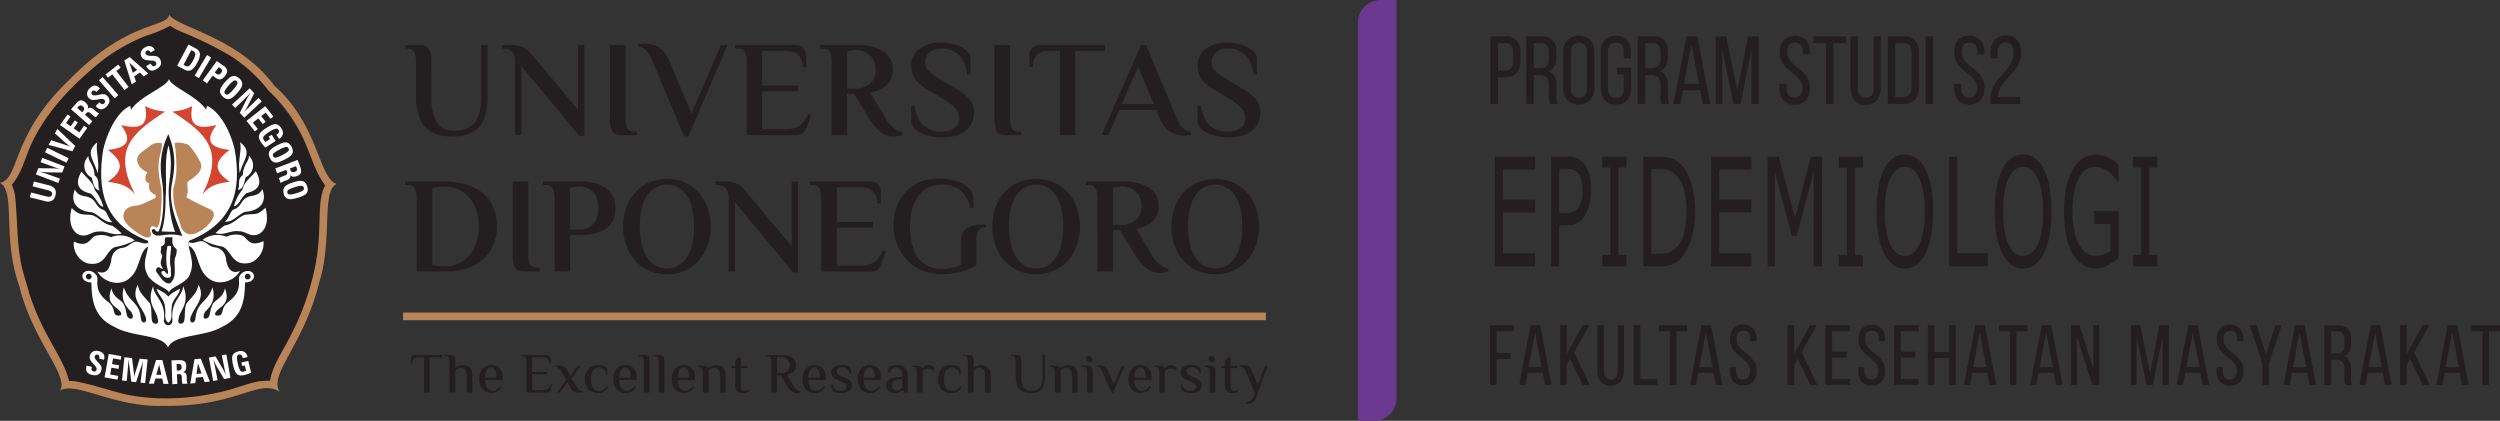 <svg xmlns="http://www.w3.org/2000/svg" viewBox="0 0 879.73 148.08"><rect x="0" y="0" width="879.73" height="148.08" fill="#333333" stroke="none"/><defs><style>.cls-1,.cls-2,.cls-5{fill:#231f20;}.cls-2{stroke:#231f20;stroke-miterlimit:22.93;stroke-width:0.15px;}.cls-2,.cls-3,.cls-4,.cls-5,.cls-6{fill-rule:evenodd;}.cls-3{fill:#fff;}.cls-4,.cls-7{fill:#b98458;}.cls-6{fill:#d44530;}.cls-8{fill:#6b3990;}</style></defs><title>Asset 9</title><g id="Layer_2" data-name="Layer 2"><g id="Layer_1-2" data-name="Layer 1"><path class="cls-1" d="M159.06,48a14.75,14.75,0,0,1-7.27-1.58,9.3,9.3,0,0,1-4.1-4.76,20.89,20.89,0,0,1-1.3-7.92V21.9a8.77,8.77,0,0,0-.55-3.41,2.63,2.63,0,0,0-2.57-1.39h-.62V15.85h4.84a5.4,5.4,0,0,1,2.62.53,3,3,0,0,1,1.32,1.82,14,14,0,0,1,.38,3.7l.05,13.29a14.53,14.53,0,0,0,1.92,7.9C155,45,157,46,159.83,46a10.44,10.44,0,0,0,5.54-1.3,7.42,7.42,0,0,0,3-4,21,21,0,0,0,1-6.92V15.85h2.21v17.9a23.09,23.09,0,0,1-1.15,7.78,9.09,9.09,0,0,1-3.87,4.82A14.35,14.35,0,0,1,159.06,48Z"/><path class="cls-1" d="M203.88,47.82,183.43,23.19V47.53h-2.21V21.61a5.56,5.56,0,0,0-.89-3.24c-.59-.85-1.73-1.27-3.43-1.27h-.34V15.85h3.27a10.17,10.17,0,0,1,4.2.74,7.44,7.44,0,0,1,2.71,2.14L203.4,38.6V15.85h2.2v32Z"/><path class="cls-1" d="M218.93,47.53a5.63,5.63,0,0,1-2.61-.5A2.82,2.82,0,0,1,215,45.2a13.78,13.78,0,0,1-.39-3.72V15.85h5.47V41.48a8.5,8.5,0,0,0,.6,3.48q.6,1.32,2.76,1.32h.68v1.25Z"/><path class="cls-1" d="M240.75,48,229.57,21.47a12.84,12.84,0,0,0-2.21-3.77,4.37,4.37,0,0,0-2.73-1.27v-1l.84-.05c.43,0,.76-.05,1-.05a14.22,14.22,0,0,1,3.14.38,7.88,7.88,0,0,1,3.22,1.68,10.43,10.43,0,0,1,2.71,4L243.35,40l10.32-24.14H256L242.24,48Z"/><path class="cls-1" d="M262.77,47.53V21.9a8.5,8.5,0,0,0-.6-3.48q-.6-1.32-2.76-1.32h-.72V15.85h20.88a4.81,4.81,0,0,1,2.54.55,2.88,2.88,0,0,1,1.2,1.44,5.06,5.06,0,0,1,.34,1.85v3.89H282.4a5.41,5.41,0,0,0-1.56-4.32,6.58,6.58,0,0,0-4.44-1.35h-8.21v12.2h12.68v2.06H268.19v13.3h8.31a8.74,8.74,0,0,0,4.75-1.18,8.36,8.36,0,0,0,3.07-4.2l1.15.38-1.53,4.08a4.84,4.84,0,0,1-1.3,2.19,3.77,3.77,0,0,1-2.64.79Z"/><path class="cls-1" d="M314.4,48a7.25,7.25,0,0,1-3.09-.67,9.34,9.34,0,0,1-2.88-2.19,24.4,24.4,0,0,1-3-4.1L300.62,33h-2.49V47.53h-5.47V21.9a8.5,8.5,0,0,0-.6-3.48q-.6-1.32-2.76-1.32h-.72V15.85h13c.83,0,1.8.06,2.9.17a17.34,17.34,0,0,1,3.34.67,12,12,0,0,1,3.12,1.46,7.65,7.65,0,0,1,2.33,2.5,7.6,7.6,0,0,1,.88,3.84A7.21,7.21,0,0,1,313,28.76,7.75,7.75,0,0,1,310,31.28a17.43,17.43,0,0,1-3.69,1.37l5,8.4a13.33,13.33,0,0,0,3.33,4.13,6.84,6.84,0,0,0,2.86,1.25v1.1a5,5,0,0,1-1.3.34A12.76,12.76,0,0,1,314.4,48ZM298.13,31.16h3.12a8,8,0,0,0,2.3-.36,7.37,7.37,0,0,0,2.26-1.13,5.59,5.59,0,0,0,1.7-2.06,7,7,0,0,0,.65-3.17,7.08,7.08,0,0,0-.65-3.17,5.8,5.8,0,0,0-1.68-2.08A6.89,6.89,0,0,0,303.6,18a8,8,0,0,0-2.3-.36c-.36,0-.82,0-1.4.1s-1.16.16-1.77.29Z"/><path class="cls-1" d="M331.57,48.35a19.52,19.52,0,0,1-3.89-.39,14.91,14.91,0,0,1-3.53-1.15A7.63,7.63,0,0,1,321.61,45a3.58,3.58,0,0,1-.94-2.42V37.11h1.15q.78,4.95,3.12,7.06a9.21,9.21,0,0,0,6.39,2.11,8.75,8.75,0,0,0,3.17-.53,4.7,4.7,0,0,0,2.18-1.6,4.29,4.29,0,0,0,.79-2.62,4.93,4.93,0,0,0-1.32-3.48,18.3,18.3,0,0,0-3.72-2.9l-5.9-3.51A13.48,13.48,0,0,1,322,27.8a8.06,8.06,0,0,1-1.32-4.61,7.26,7.26,0,0,1,2.79-6,11.55,11.55,0,0,1,7.39-2.2,19.26,19.26,0,0,1,3.79.38,14.85,14.85,0,0,1,3.43,1.13,7.93,7.93,0,0,1,2.5,1.8,3.6,3.6,0,0,1,.94,2.45v5.42h-1.16c-.54-3.29-1.57-5.64-3.09-7a8.66,8.66,0,0,0-6.07-2.09,6.89,6.89,0,0,0-2.88.58,4.64,4.64,0,0,0-2,1.63,4.39,4.39,0,0,0-.72,2.54,4.32,4.32,0,0,0,1.37,3.31,20.08,20.08,0,0,0,3.76,2.69l5.91,3.51A17.79,17.79,0,0,1,341.27,35a6.74,6.74,0,0,1,1.48,4.44A8,8,0,0,1,339.8,46Q336.85,48.35,331.57,48.35Z"/><path class="cls-1" d="M354.26,47.53a5.67,5.67,0,0,1-2.62-.5,2.89,2.89,0,0,1-1.32-1.83,13.84,13.84,0,0,1-.38-3.72V15.85h5.47V41.48A8.5,8.5,0,0,0,356,45q.6,1.32,2.76,1.32h.67v1.25Z"/><path class="cls-1" d="M373,47.53V17.91h-3.79a6.24,6.24,0,0,0-4.2,1.3c-1,.86-1.52,2.32-1.52,4.37h-1.24V19.69a5.27,5.27,0,0,1,.33-1.85,2.9,2.9,0,0,1,1.23-1.44,4.86,4.86,0,0,1,2.52-.55h22.46v2.06H378.38V47.53Z"/><path class="cls-1" d="M417,47.72a12.4,12.4,0,0,1-3.05-.41,7.87,7.87,0,0,1-3.22-1.72,10.13,10.13,0,0,1-2.66-4.11l-1.15-2.83H393.87L390,47.53h-2.35L401.5,15.85h1.83L414,41.48A10.54,10.54,0,0,0,416.17,45a4.71,4.71,0,0,0,2.95,1.37v1.1a7.68,7.68,0,0,1-1,.17A9,9,0,0,1,417,47.72ZM394.78,36.59H406l-5.48-13.11Z"/><path class="cls-1" d="M432.35,48.35a19.52,19.52,0,0,1-3.89-.39,14.76,14.76,0,0,1-3.53-1.15A7.63,7.63,0,0,1,422.39,45a3.58,3.58,0,0,1-.94-2.42V37.11h1.15q.78,4.95,3.12,7.06a9.21,9.21,0,0,0,6.39,2.11,8.75,8.75,0,0,0,3.17-.53,4.7,4.7,0,0,0,2.18-1.6,4.29,4.29,0,0,0,.79-2.62,4.93,4.93,0,0,0-1.32-3.48,18.3,18.3,0,0,0-3.72-2.9l-5.9-3.51a13.48,13.48,0,0,1-4.54-3.84,8.06,8.06,0,0,1-1.32-4.61,7.26,7.26,0,0,1,2.79-6,11.55,11.55,0,0,1,7.39-2.2,19.26,19.26,0,0,1,3.79.38,14.85,14.85,0,0,1,3.43,1.13,7.93,7.93,0,0,1,2.5,1.8,3.59,3.59,0,0,1,.93,2.45v5.42h-1.15c-.54-3.29-1.57-5.64-3.09-7A8.67,8.67,0,0,0,432,17.05a7,7,0,0,0-2.88.58,4.66,4.66,0,0,0-2,1.63,4.39,4.39,0,0,0-.72,2.54,4.32,4.32,0,0,0,1.37,3.31,20.08,20.08,0,0,0,3.76,2.69l5.91,3.51A17.55,17.55,0,0,1,442,35a6.7,6.7,0,0,1,1.49,4.44A8,8,0,0,1,440.58,46Q437.63,48.35,432.35,48.35Z"/><path class="cls-1" d="M146.63,95.53V69.9a8.5,8.5,0,0,0-.6-3.48q-.6-1.32-2.76-1.32h-.72V63.85h12.86q9.75,0,14.59,4.2t4.85,11.45a16.6,16.6,0,0,1-2.06,8.33,14.2,14.2,0,0,1-6.12,5.66,22.15,22.15,0,0,1-10,2Zm9.89-1.82A11.19,11.19,0,0,0,162.66,92a11.74,11.74,0,0,0,4.25-4.85,16.59,16.59,0,0,0,1.56-7.46,16.56,16.56,0,0,0-1.54-7.37,11.93,11.93,0,0,0-4.24-4.89,11.3,11.3,0,0,0-6.27-1.76c-.7,0-1.37,0-2,.1a19.92,19.92,0,0,0-2.33.43V93.27c.7.13,1.29.23,1.75.29a10.78,10.78,0,0,0,1.32.12Q155.8,93.71,156.52,93.71Z"/><path class="cls-1" d="M184.74,95.53a5.7,5.7,0,0,1-2.62-.5,2.89,2.89,0,0,1-1.32-1.83,14.27,14.27,0,0,1-.38-3.72V63.85h5.47V89.48a8.5,8.5,0,0,0,.6,3.48q.6,1.32,2.76,1.32h.67v1.25Z"/><path class="cls-1" d="M195.15,95.53V69.9a8.68,8.68,0,0,0-.59-3.48q-.62-1.32-2.76-1.32h-.73V63.85H204c.86,0,1.84.06,2.92.17a16.78,16.78,0,0,1,3.32.69,11,11,0,0,1,3.12,1.59,7.8,7.8,0,0,1,2.33,2.81,9.7,9.7,0,0,1,.88,4.39,8.86,8.86,0,0,1-.86,4.1,7.58,7.58,0,0,1-2.26,2.67,11.24,11.24,0,0,1-2.9,1.53,13.37,13.37,0,0,1-2.88.7,19.63,19.63,0,0,1-2.23.17h-4.85V95.53Zm5.43-14.69h3.17a8.14,8.14,0,0,0,2.35-.36,6,6,0,0,0,2.23-1.25A6.27,6.27,0,0,0,210,76.88a9.33,9.33,0,0,0,.62-3.62,9.49,9.49,0,0,0-.62-3.67,6,6,0,0,0-1.66-2.33A6.37,6.37,0,0,0,206.15,66a7.56,7.56,0,0,0-2.26-.36,14.48,14.48,0,0,0-1.51.1c-.56.07-1.16.16-1.8.29Z"/><path class="cls-1" d="M234.66,96.49a14.72,14.72,0,0,1-8.14-2.23,14.93,14.93,0,0,1-5.37-6,20.14,20.14,0,0,1,0-17.08,14.93,14.93,0,0,1,5.37-6,16,16,0,0,1,16.3,0,15.22,15.22,0,0,1,5.37,6,20,20,0,0,1,0,17.08,15.22,15.22,0,0,1-5.37,6A14.72,14.72,0,0,1,234.66,96.49Zm0-2.06a7.83,7.83,0,0,0,5.18-1.76,10.89,10.89,0,0,0,3.24-5.06,24.74,24.74,0,0,0,1.13-7.92,24.65,24.65,0,0,0-1.13-7.94,11,11,0,0,0-3.24-5,8.4,8.4,0,0,0-10.29,0,10.86,10.86,0,0,0-3.27,5,24.65,24.65,0,0,0-1.13,7.94,24.74,24.74,0,0,0,1.13,7.92,10.78,10.78,0,0,0,3.27,5.06A7.78,7.78,0,0,0,234.66,94.43Z"/><path class="cls-1" d="M279.06,95.82,258.61,71.19V95.53H256.4V69.61a5.56,5.56,0,0,0-.89-3.24c-.59-.85-1.73-1.27-3.43-1.27h-.33V63.85H255a10.17,10.17,0,0,1,4.2.74,7.35,7.35,0,0,1,2.71,2.14L278.58,86.6V63.85h2.21v32Z"/><path class="cls-1" d="M289,95.53V69.9a8.5,8.5,0,0,0-.6-3.48q-.6-1.32-2.76-1.32H285V63.85h20.88a4.88,4.88,0,0,1,2.55.55,3,3,0,0,1,1.2,1.44,5.27,5.27,0,0,1,.33,1.85v3.89h-1.25a5.41,5.41,0,0,0-1.56-4.32,6.58,6.58,0,0,0-4.44-1.35h-8.2v12.2h12.67v2.06H294.47v13.3h8.3a8.74,8.74,0,0,0,4.75-1.18,8.36,8.36,0,0,0,3.07-4.2l1.16.38-1.54,4.08a4.84,4.84,0,0,1-1.3,2.19,3.77,3.77,0,0,1-2.64.79Z"/><path class="cls-1" d="M331.28,96.49a17,17,0,0,1-6.74-1.32,15.91,15.91,0,0,1-5.35-3.67,16.69,16.69,0,0,1-3.51-5.5,18.26,18.26,0,0,1-1.25-6.79,18,18,0,0,1,1.9-8.3,14.55,14.55,0,0,1,5.38-5.86,15.1,15.1,0,0,1,8.13-2.16A20.14,20.14,0,0,1,337.21,64a10.59,10.59,0,0,1,4.25,2.74,5.4,5.4,0,0,1,1.05,3c.1,1.26.15,2.44.15,3.52h-1.25A10.91,10.91,0,0,0,338,67a10.36,10.36,0,0,0-6.75-2,10,10,0,0,0-5,1.18,9.64,9.64,0,0,0-3.38,3.22,14.94,14.94,0,0,0-2,4.58,22.44,22.44,0,0,0-.62,5.28,23,23,0,0,0,1.49,9.17,9.76,9.76,0,0,0,4,4.77,10.83,10.83,0,0,0,5.47,1.42,17.7,17.7,0,0,0,4-.38,13.7,13.7,0,0,0,2.95-1.06V84.68a7.72,7.72,0,0,1,.27-2,3.81,3.81,0,0,1,1.17-1.85,6.8,6.8,0,0,1,2.64-1.37,16.62,16.62,0,0,1,4.66-.53V80a2.78,2.78,0,0,0-2.62,1.2,6.79,6.79,0,0,0-.69,3.36v8.78a20.39,20.39,0,0,1-5.69,2.38A28,28,0,0,1,331.28,96.49Z"/><path class="cls-1" d="M364.59,96.49a14.71,14.71,0,0,1-8.13-2.23,15,15,0,0,1-5.38-6,20.24,20.24,0,0,1,0-17.08,15,15,0,0,1,5.38-6,16,16,0,0,1,16.29,0,15.17,15.17,0,0,1,5.38,6,20,20,0,0,1,0,17.08,15.17,15.17,0,0,1-5.38,6A14.67,14.67,0,0,1,364.59,96.49Zm0-2.06a7.86,7.86,0,0,0,5.19-1.76A10.89,10.89,0,0,0,373,87.61a24.75,24.75,0,0,0,1.12-7.92A24.67,24.67,0,0,0,373,71.75a11,11,0,0,0-3.24-5,8.41,8.41,0,0,0-10.3,0,10.93,10.93,0,0,0-3.26,5,24.65,24.65,0,0,0-1.13,7.94,24.74,24.74,0,0,0,1.13,7.92,10.84,10.84,0,0,0,3.26,5.06A7.79,7.79,0,0,0,364.59,94.43Z"/><path class="cls-1" d="M407.94,96a7.33,7.33,0,0,1-3.1-.67A9.34,9.34,0,0,1,402,93.15a25.56,25.56,0,0,1-3-4.1L394.16,81h-2.49V95.53h-5.48V69.9a8.5,8.5,0,0,0-.6-3.48q-.6-1.32-2.76-1.32h-.72V63.85h13c.83,0,1.8.06,2.91.17a17.4,17.4,0,0,1,3.33.67,12,12,0,0,1,3.12,1.46,7.12,7.12,0,0,1,3.22,6.34,7.21,7.21,0,0,1-1.15,4.27,7.82,7.82,0,0,1-2.93,2.52,17.51,17.51,0,0,1-3.7,1.37l5,8.4a13.47,13.47,0,0,0,3.34,4.13,6.86,6.86,0,0,0,2.85,1.25v1.1a4.76,4.76,0,0,1-1.29.34A12.76,12.76,0,0,1,407.94,96ZM391.67,79.16h3.11a8,8,0,0,0,2.31-.36,7.37,7.37,0,0,0,2.26-1.13,5.59,5.59,0,0,0,1.7-2.06,8.05,8.05,0,0,0,0-6.34,5.8,5.8,0,0,0-1.68-2.08A6.89,6.89,0,0,0,397.14,66a8,8,0,0,0-2.31-.36c-.35,0-.81,0-1.39.1s-1.17.16-1.77.29Z"/><path class="cls-1" d="M427.62,96.49a14.72,14.72,0,0,1-8.14-2.23,14.93,14.93,0,0,1-5.37-6,20.14,20.14,0,0,1,0-17.08,14.93,14.93,0,0,1,5.37-6,16,16,0,0,1,16.3,0,15.22,15.22,0,0,1,5.37,6,20,20,0,0,1,0,17.08,15.22,15.22,0,0,1-5.37,6A14.72,14.72,0,0,1,427.62,96.49Zm0-2.06a7.83,7.83,0,0,0,5.18-1.76A10.89,10.89,0,0,0,436,87.61a24.74,24.74,0,0,0,1.13-7.92A24.65,24.65,0,0,0,436,71.75a11,11,0,0,0-3.24-5,8.4,8.4,0,0,0-10.29,0,10.86,10.86,0,0,0-3.27,5,24.65,24.65,0,0,0-1.13,7.94,24.74,24.74,0,0,0,1.13,7.92,10.78,10.78,0,0,0,3.27,5.06A7.78,7.78,0,0,0,427.62,94.43Z"/><path class="cls-2" d="M4.17,65C14.44,37.74,32.93,17.76,60,9.12c24.88,7.78,43.19,27.09,54.54,56.57-1.34.94-1.37,3-1.71,5a14.24,14.24,0,0,0-.32,1.92c-.34,10.94-.43,28-8.28,41.42-3.83,6.55-5.18,14-9.21,19.86-22.82,7.92-46.31,9-70.74.12C10.76,112.13,4.31,89.08,4.17,65Z"/><path class="cls-3" d="M59.48,102.94c.4-1.84,5.13-2.84,7-5.65,2.76-5.53-.73-9.06,0-12.54,15.71-6.26,18.63-17.68,16.11-32.11-1.85-7.85-6-13.87-9.78-15.39-.12.48-.2.92-.28,1.36-3.21-4.89-12.07-7.89-13.07-10.74-1,2.85-10.14,5.85-13.35,10.74-.08-.44-.16-.88-.28-1.36-3.72,1.52-7.65,7.54-9.5,15.39C34,67.15,36.71,79,52.11,84.75c.56,4.17-3,7.69.24,12.78C55.35,100.9,58.8,101.26,59.48,102.94Z"/><path class="cls-3" d="M11.92,63.88,17,65.16a3.73,3.73,0,0,1,2.29,1.26,2.78,2.78,0,0,1,.21,2.31,2.85,2.85,0,0,1-1.24,1.92,3.28,3.28,0,0,1-2.4.12l-5.35-1.33.42-1.7L15.87,69a4.32,4.32,0,0,0,1.83.21,1,1,0,0,0,.59-.77.9.9,0,0,0-.21-.94,4.22,4.22,0,0,0-1.67-.67L11.5,65.57l.42-1.69Zm8.59.5.58-1.51-4.71-1.7c-.26-.1-.59-.21-1-.33l-1.35-.42c.6.07,1.15.12,1.65.16s.94.06,1.31.07l4.9.06.83-2.15-7.85-3-.58,1.52,4.56,1.64c.43.17.84.31,1.22.43s.75.23,1.1.32c-.47-.07-1-.12-1.47-.16s-1-.06-1.57-.06l-4.65-.07-.85,2.2,7.85,3Zm2.89-7.11-7.55-3.68L16.6,52l7.56,3.69-.76,1.54Zm2.08-4.08,1-1.81-6.3-6-.86,1.55,3.35,3c.3.27.64.55,1,.84s.76.59,1.19.89c-.29-.13-.63-.26-1-.4l-1.62-.53L18,49.35,17.09,51l8.39,2.23ZM28,48.82,21.15,44l2.61-3.72,1.06.74-1.59,2.27,1.64,1.15,1.46-2.08,1.06.74-1.46,2.08,2,1.41,1.65-2.35L30.7,45,28,48.82ZM26.65,36.57,25,38.45,31.35,44l1.16-1.33-2.62-2.28.49-.55a.89.89,0,0,1,.67-.38,1.49,1.49,0,0,1,.82.4l.5.43a7.77,7.77,0,0,0,1.34,1l1.2-1.38a4,4,0,0,1-.67-.36,9.58,9.58,0,0,1-.78-.61l-.16-.15-.15-.14a2.76,2.76,0,0,0-1.28-.75,1.62,1.62,0,0,0-1.08.42,1.4,1.4,0,0,0,.13-1.13A3,3,0,0,0,30,36a2.18,2.18,0,0,0-1.64-.69,3.33,3.33,0,0,0-1.73,1.28Zm2.26,2.93L27.15,38l.31-.35a1.43,1.43,0,0,1,.82-.58,1.23,1.23,0,0,1,.83.39,1.26,1.26,0,0,1,.52.82,1.37,1.37,0,0,1-.44.92l-.28.32Zm4.76-2.22L35,36l.16.16a1.51,1.51,0,0,0,.8.51.89.89,0,0,0,.72-.31.84.84,0,0,0,.29-.62.91.91,0,0,0-.3-.65c-.28-.29-.85-.35-1.73-.18l-.12,0-1.11.21c-.28,0-.5.06-.66.07a2.64,2.64,0,0,1-1-.14,2.33,2.33,0,0,1-.76-.54,2.13,2.13,0,0,1-.65-1.71,2.93,2.93,0,0,1,1-1.8,2.77,2.77,0,0,1,1.77-.9A2.27,2.27,0,0,1,35,31l.15.15-1.25,1.21,0,0a1.57,1.57,0,0,0-.77-.5.74.74,0,0,0-.67.24.84.84,0,0,0-.29.59.86.86,0,0,0,.28.62c.31.32,1,.36,2.12.1l.67-.15a3.87,3.87,0,0,1,1.52-.07,2,2,0,0,1,1,.6,2.34,2.34,0,0,1,.77,1.83,3.21,3.21,0,0,1-1.1,1.92,2.72,2.72,0,0,1-1.81.92,2.42,2.42,0,0,1-1.73-.9l-.09-.1-.1-.12Zm6.67-2.7,1.3-1.13-5.52-6.34-1.3,1.12,5.52,6.35Zm3.49-2.89,1.43-1.11L40.93,25l1.52-1.18-.85-1.09-4.45,3.48L38,27.33l1.51-1.17,4.32,5.53Zm2.9-6.08,1.51-1-2.71-2.58,1.2,3.56Zm3.88,1.26-1.4-1.33-2,1.33.64,1.81-1.48,1L43.74,21.3l1.88-1.22,6.54,5.78-1.55,1Zm.85-3.65a.5.5,0,0,1,.07.13l.07.13A2.45,2.45,0,0,0,53,24.8a2.74,2.74,0,0,0,2-.43,3.18,3.18,0,0,0,1.56-1.57,2.31,2.31,0,0,0-.27-2,2,2,0,0,0-.84-.85A3.78,3.78,0,0,0,54,19.66l-.68,0c-1.13,0-1.81-.25-2-.64a.86.86,0,0,1-.1-.67.82.82,0,0,1,.42-.5.73.73,0,0,1,.71-.05,1.55,1.55,0,0,1,.62.68l0,0,1.52-.85-.11-.19A2.2,2.2,0,0,0,53,16.25a2.68,2.68,0,0,0-1.94.41,2.84,2.84,0,0,0-1.39,1.49A2.11,2.11,0,0,0,49.81,20a2.21,2.21,0,0,0,.6.72,2.68,2.68,0,0,0,.94.39,4.77,4.77,0,0,0,.65.1l1.12.09h.13c.89.06,1.43.27,1.62.62a.93.93,0,0,1,.12.71.8.8,0,0,1-.44.52.86.86,0,0,1-.77.12,1.51,1.51,0,0,1-.64-.71L53,22.35Z"/><path class="cls-3" d="M67.31,17.67,64.58,22.8l.67.35a1.22,1.22,0,0,0,1.28.06,5.56,5.56,0,0,0,1.38-1.93,5.7,5.7,0,0,0,.83-2.23A1.24,1.24,0,0,0,68,18l-.67-.35Zm-1-2L68.78,17a2.59,2.59,0,0,1,1.58,1.9,5.88,5.88,0,0,1-1,3.2,5.89,5.89,0,0,1-2.11,2.58,2.6,2.6,0,0,1-2.45-.25l-2.45-1.31,3.94-7.42Zm2.2,10.91,4.33-7.21,1.47.89L70,27.49l-1.47-.88Zm10.08-3.46-2.29-1.66-4.94,6.8,1.48,1.08,2-2.73.81.59.08.06a4.27,4.27,0,0,0,1.09.63,1.47,1.47,0,0,0,.78,0,1.79,1.79,0,0,0,.83-.39,3.66,3.66,0,0,0,.8-.85,2.7,2.7,0,0,0,.7-1.92,2.93,2.93,0,0,0-1.33-1.66Zm-1.6.47.59.44a1.19,1.19,0,0,1,.57.72,1.36,1.36,0,0,1-.34.87,1.31,1.31,0,0,1-.77.61,1.48,1.48,0,0,1-1-.38l-.47-.35L77,23.62Zm1.5,10.46a3.7,3.7,0,0,1-.72-.83,2,2,0,0,1-.33-.85,2.47,2.47,0,0,1,.29-1.47,10.75,10.75,0,0,1,1.51-2.07A11.72,11.72,0,0,1,80.7,27.4a3.24,3.24,0,0,1,1.13-.61,2,2,0,0,1,1.14.05,3.45,3.45,0,0,1,1.2.71,3.8,3.8,0,0,1,.73.84,2.35,2.35,0,0,1,.33.87A2.43,2.43,0,0,1,85,30.64a9.7,9.7,0,0,1-1.35,1.88A14.31,14.31,0,0,1,82,34.18a3.18,3.18,0,0,1-1.15.62,2,2,0,0,1-1.15,0,3.17,3.17,0,0,1-1.18-.68Zm2-4a7.94,7.94,0,0,1,1.75-1.65.86.86,0,0,1,1,.12.84.84,0,0,1,.26,1,7.19,7.19,0,0,1-1.35,1.91,8.22,8.22,0,0,1-1.86,1.77.85.85,0,0,1-1-.13.84.84,0,0,1-.24-1,8.21,8.21,0,0,1,1.43-2Zm1.12,6.73L82.76,38l3.6-3.49.72-.72,1-1-.87,1.41c-.25.44-.46.82-.63,1.15l-2.2,4.38,1.57,1.68,6.15-5.73L91,34.44l-3.47,3.38c-.34.32-.65.62-.93.91s-.53.57-.77.85c.27-.39.54-.81.79-1.25s.51-.9.75-1.38l2.1-4.15-1.61-1.73L81.66,36.8Zm5.11,5.77,6.62-5.18L96.19,41l-1,.8-1.71-2.18-1.58,1.23,1.57,2-1,.8-1.57-2-1.93,1.51,1.77,2.26-1.07.84-2.86-3.66ZM97,49.6l-1.37-2.18-1.11.7.51.82-1.59,1a3.6,3.6,0,0,1-.34-.36,2.06,2.06,0,0,1-.23-.31,1.12,1.12,0,0,1-.13-1.21,6.84,6.84,0,0,1,2-1.62A7.82,7.82,0,0,1,97,45.3a.87.87,0,0,1,1,.44.87.87,0,0,1,.11.83,1.78,1.78,0,0,1-.76.77l-.09.06.92,1.46.1-.06a2.55,2.55,0,0,0,1.26-1.6,2.78,2.78,0,0,0-.5-2,3.81,3.81,0,0,0-1-1.1,1.94,1.94,0,0,0-1.1-.39,3.19,3.19,0,0,0-1.23.24,10.65,10.65,0,0,0-1.74.93,11.4,11.4,0,0,0-2.15,1.6,2.4,2.4,0,0,0-.7,1.3,2.07,2.07,0,0,0,.09,1,5.22,5.22,0,0,0,.57,1.18c.17.27.38.56.62.87s.56.68,1,1.1L97,49.6Zm-2,6a3.58,3.58,0,0,1-.36-1,2.12,2.12,0,0,1,0-.91,2.53,2.53,0,0,1,.83-1.25,10.21,10.21,0,0,1,2.17-1.36,11.08,11.08,0,0,1,1.88-.81,3.09,3.09,0,0,1,1.27-.14,2,2,0,0,1,1,.47,3.59,3.59,0,0,1,.84,1.1,3.8,3.8,0,0,1,.36,1.06,2.23,2.23,0,0,1,0,.93,2.44,2.44,0,0,1-.77,1.18,9.35,9.35,0,0,1-2,1.24,14.75,14.75,0,0,1-2.13.93,3.2,3.2,0,0,1-1.3.14,2,2,0,0,1-1-.46A3.32,3.32,0,0,1,95,55.63Zm3.38-3a7.53,7.53,0,0,1,2.25-.88.84.84,0,0,1,.9.5.82.82,0,0,1-.12,1,7.21,7.21,0,0,1-2,1.27,8.37,8.37,0,0,1-2.38,1,.87.87,0,0,1-.91-.51.84.84,0,0,1,.15-1,8.06,8.06,0,0,1,2.08-1.32Zm7.24,6-.89-2.33-7.85,3L97.5,61l3.23-1.24.27.68a.94.94,0,0,1,0,.77,1.46,1.46,0,0,1-.74.54l-.62.24a7.76,7.76,0,0,0-1.5.72l.65,1.71a3.94,3.94,0,0,1,.64-.42,7.12,7.12,0,0,1,.9-.41l.2-.07.2-.06a2.7,2.7,0,0,0,1.27-.78,1.59,1.59,0,0,0,.13-1.15,1.45,1.45,0,0,0,.94.65,2.94,2.94,0,0,0,1.45-.26,2.11,2.11,0,0,0,1.39-1.12,3.46,3.46,0,0,0-.32-2.13ZM102,59.3l2.16-.83.17.43a1.48,1.48,0,0,1,.13,1,1.24,1.24,0,0,1-.73.55,1.31,1.31,0,0,1-1,.08,1.42,1.42,0,0,1-.61-.83l-.15-.4Zm-2.12,8.9a3.79,3.79,0,0,1-.17-1.08,2.14,2.14,0,0,1,.17-.89,2.54,2.54,0,0,1,1-1.09,10.7,10.7,0,0,1,2.37-1,11.11,11.11,0,0,1,2-.47,3.09,3.09,0,0,1,1.28.08,1.94,1.94,0,0,1,.94.64,3.3,3.3,0,0,1,.64,1.24,3.66,3.66,0,0,1,.18,1.1,2.14,2.14,0,0,1-.18.91,2.35,2.35,0,0,1-1,1,9.16,9.16,0,0,1-2.13.88,14.56,14.56,0,0,1-2.26.55,3.25,3.25,0,0,1-1.31-.08,1.94,1.94,0,0,1-1-.65,3.25,3.25,0,0,1-.65-1.21Zm3.85-2.31a8,8,0,0,0-2.28.94.9.9,0,0,0,.48,1.62,8.23,8.23,0,0,0,2.51-.52,7.38,7.38,0,0,0,2.16-.9.84.84,0,0,0,.3-1,.87.87,0,0,0-.81-.65A7.83,7.83,0,0,0,103.69,65.89Z"/><path class="cls-3" d="M30.62,128.67l1.72.43-.05.21a1.45,1.45,0,0,0,0,.95.86.86,0,0,0,.64.44.83.83,0,0,0,.68-.08A.94.94,0,0,0,34,130c.09-.38-.16-.9-.76-1.55l-.09-.09c-.32-.34-.57-.62-.75-.83A5,5,0,0,1,32,127a2.69,2.69,0,0,1-.42-.92,2.17,2.17,0,0,1,.06-.93,2.09,2.09,0,0,1,1.1-1.45,2.79,2.79,0,0,1,2-.14,2.7,2.7,0,0,1,1.69,1,2.21,2.21,0,0,1,.2,1.82l-.06.21-1.67-.42v0a1.56,1.56,0,0,0,0-.91.75.75,0,0,0-.55-.45.84.84,0,0,0-.65.08.86.86,0,0,0-.38.56c-.11.43.24,1,1,1.84l.47.48a3.84,3.84,0,0,1,.87,1.25,2,2,0,0,1,0,1.18,2.26,2.26,0,0,1-1.13,1.61,3.1,3.1,0,0,1-2.2.09,2.79,2.79,0,0,1-1.74-1,2.48,2.48,0,0,1-.15-1.94l0-.13c0-.07,0-.11.05-.15Zm6.19,4.13,4.55.8.23-1.33-2.81-.49.42-2.41,2.5.45.22-1.27-2.5-.44.35-2,2.71.48.23-1.27-4.45-.78-1.45,8.23Zm6.1,1.22.87-8.31,2.68.28.64,5.22a5.73,5.73,0,0,1,.06.71c0,.28,0,.63,0,1,0-.28.11-.57.18-.86s.15-.57.24-.85l1.58-5,2.79.3-.88,8.31-1.62-.17.67-5.67c0-.43.1-.82.15-1.16s.1-.64.15-.92l-2.54,7.59-1.67-.18-1-8c0,.51,0,1.2-.11,2.06v0l-.49,5.69-1.7-.18ZM55,131.89l1.79,0L56,128.29l-1,3.6Zm2.5,3.19-.42-1.87-2.42,0L54.16,135l-1.76,0,2.51-8.31,2.22,0,2.18,8.4-1.83,0Zm5.33-8.32a3.33,3.33,0,0,1,2.1.39,2.1,2.1,0,0,1,.6,1.66,2.8,2.8,0,0,1-.23,1.45,1.41,1.41,0,0,1-.91.67,1.62,1.62,0,0,1,1,.5,2.7,2.7,0,0,1,.32,1.44v.42a6.44,6.44,0,0,0,.09,1A3.2,3.2,0,0,0,66,135l-1.82.06a7.61,7.61,0,0,1-.19-1.65c0-.28,0-.5,0-.65a1.44,1.44,0,0,0-.26-.87.86.86,0,0,0-.73-.23l-.73,0,.12,3.45-1.75.06-.29-8.36,2.48-.08Zm-.61,3.63.43,0a1.35,1.35,0,0,0,1-.3,1.22,1.22,0,0,0,.24-.94,1.17,1.17,0,0,0-.28-.86,1.45,1.45,0,0,0-1-.2h-.46l.08,2.31Zm6.92,1.2,1.78-.19-1.25-3.51-.53,3.7ZM72,134.45l-.64-1.8-2.41.25-.24,1.89-1.75.19,1.47-8.56,2.22-.23,3.18,8.07-1.83.19Zm3-.4,1.57-.28-.95-4.89c-.06-.27-.13-.61-.22-1s-.2-.84-.34-1.35c.25.54.49,1,.71,1.48s.43.83.61,1.15l2.47,4.21,2.25-.4-1.45-8.23-1.59.28.94,4.73c.08.45.16.87.25,1.26s.19.76.3,1.1c-.19-.44-.39-.88-.62-1.33s-.47-.91-.75-1.37l-2.33-4-2.31.41L75,134.05ZM87.36,127l1,4.13c-.52.23-1,.41-1.34.54a9.26,9.26,0,0,1-1,.3,5.43,5.43,0,0,1-1.29.15,2.21,2.21,0,0,1-.94-.22,2.51,2.51,0,0,1-1-1.08,11.66,11.66,0,0,1-.81-2.54,11.21,11.21,0,0,1-.31-1.94,3.16,3.16,0,0,1,.17-1.24,1.92,1.92,0,0,1,.73-.9,3.68,3.68,0,0,1,1.34-.56,2.74,2.74,0,0,1,2.08.19,2.51,2.51,0,0,1,1.1,1.7l0,.12-1.68.39,0-.1a1.83,1.83,0,0,0-.48-1,.87.87,0,0,0-.81-.17.88.88,0,0,0-.73.76,8,8,0,0,0,.33,2.49,6.67,6.67,0,0,0,.86,2.45,1.13,1.13,0,0,0,1.18.27l.37-.12a2.73,2.73,0,0,0,.45-.2l-.42-1.82-.94.22-.29-1.28Z"/><path class="cls-3" d="M59.16,122.18c2.25-4.73,12.79-3.4,19.12-7.25,7.37-3.45,7.86-10.18,7.94-15.55,1.44,0,2.64-.4,3.12-1.77.4-2.48-3-3-4.57-1.12-1.92,1.68,1.53,5.13-4.25,9.62-2.64,1.92-1.92,3.77-2.8,4.65-1,.64-3.61.4-.72-2.08,2.72-2,3.44-3.61,2.16-7.22-.72,3.21-2.8,3.69-4,5.13-1.44,2.09-1,4.41-1.92,5.13-1,1-2.41.24-1-2.08,1.92-1.85,3.77-4.17,2.56-8.5-1.12,3.29-3,4.57-4.09,5.93-2.16,2.57-1.6,4.49-2.16,5.85-.88,1.29-2.32.24-1.2-1.92,1.28-3.37,5.05-6.17,2.48-10.82-.48,3.29-3,4.81-4.25,6.73-.88,1.85-.16,5.93-1.2,6.74-1,.64-2,.08-1.52-1.45.24-3,4.17-5.21,1.6-11.54-.32,3.85-4.49,5.29-3.77,12.1-.08,1.29-1,1.85-1.68,1.61,0,0,0,0,0,.08a1.58,1.58,0,0,1-1.32-1.69c.72-6.77-3.49-8.25-3.81-12.06-2.52,6.29,1.36,8.5,1.6,11.54.52,1.53-.44,2.09-1.52,1.41s-.32-4.85-1.16-6.74c-1.2-1.88-3.77-3.4-4.29-6.69-2.53,4.61,1.2,7.45,2.52,10.82,1.09,2.12-.36,3.17-1.2,1.88-.6-1.36,0-3.28-2.16-5.81-1-1.36-3-2.68-4.09-6-1.24,4.33.64,6.69,2.52,8.54,1.49,2.28.12,3.08-1,2.08-.84-.76-.44-3.08-1.88-5.17-1.2-1.4-3.33-1.92-4-5.13-1.32,3.65-.6,5.25,2.12,7.22,2.89,2.48.33,2.76-.68,2.12-.92-.88-.16-2.73-2.8-4.69-5.81-4.45-2.33-7.9-4.25-9.58-1.56-2-5-1.4-4.57,1.12.48,1.33,1.68,1.77,3.13,1.77.08,5.33.52,12.1,7.89,15.51,6.33,3.89,16.8,2.52,19,7.25Zm28-25.85a1,1,0,1,1-1,1,1,1,0,0,1,1-1Zm-55.92,0a1,1,0,1,1-1,1,1,1,0,0,1,1-1Zm28,17.2c-1.8-1.09-.72-3.93-1.2-5.3,0-2.88-2.33-4.16-2.93-6.65,1.65.92,3.13,1.52,4.13,2.81,1-1.29,2.49-1.89,4.13-2.81-.44,2.65-3,3.93-2.93,6.65C60,109.64,61,112.48,59.24,113.57Z"/><path class="cls-4" d="M59.52,5.22c3.25,4.57,24.53,7.94,37.08,25C112.15,43.9,112,62.5,118.48,64.75c-5.45,2.28-1.4,19.52-6.09,34.47-5.49,22.2-17.92,32.38-14,38.6-7.77-4.69-14.79,5.41-41,5-17.32.6-30.91-8.9-36.36-5.3,3.61-5-9.78-18-14.19-36.75C.68,84.15,5.65,67.39,0,64.35c7-1.41,3.77-16.56,24.13-36C44.61,7.11,58.92,9.79,59.52,5.22Zm31.63,129a25.59,25.59,0,0,1,3.88-.24c.77-4.93,4.13-9.9,6.42-14.31a93.12,93.12,0,0,0,8.33-21.08,75,75,0,0,0,2.57-18.92c.28-4.53-.08-10.42,2.08-14.51l-.16-.16c-3-4-4.37-8.86-6.33-13.39A52.65,52.65,0,0,0,94.59,32,52.67,52.67,0,0,0,81.65,20,121.53,121.53,0,0,0,67.1,12.56c-2.21-1-5.25-2-7.18-3.49a47.51,47.51,0,0,1-8.54,3.53,65,65,0,0,0-14.79,8.22C26.41,28.91,16.75,38.49,11.14,50.44,8.9,55.25,7.66,61,4.17,65a21.85,21.85,0,0,1,1.08,3.48c.92,8,.6,16.12,2.13,24,.68,3.61,2,7.34,3,11a88.23,88.23,0,0,0,7,15.87c2.52,4.77,5.61,9.42,6.93,14.71h.8l1,.08c6.22,1,12.35,3.32,18.48,4.73,11.79,2.36,24.37,1.44,35.91-1.65C84,136.25,87.62,134.85,91.15,134.17Z"/><path class="cls-3" d="M34.35,60.94c-1.52-5.21-4.49-7.38-.12-10.86-.68,3.28.92,6.49.12,10.86ZM35,67c-.88-2.12.36-3.69-1.72-5.29-.12-3.77-2.49-5.13-2.09-6.81a4.65,4.65,0,0,0,1.09,7.61c.6,2.09.8,4.17,2.72,4.49Zm-6.33-6.61c-2.65,4.57-.8,6.81,3.25,7.73,2,1.57,2.8,4.57,4.44,4.61a15.71,15.71,0,0,0-3-5.85c-.52-2.85-3.41-4.73-4.65-6.49Zm-2.33,6.33c1.49,2.85,4.09,2,5.29,2.89,2.17.76,2.13,3.4,4.65,4.2,1.45.41,1.65,3.25,3.33,4.33-2.72.48-4.81-2.6-7.21-3.44-4.65-.24-8-3.09-6.06-8ZM25.25,73.2c-1.28,4.57-.16,8.22,2.65,9.42,3,1,4.21-1.2,6.69-1.12,3-.44,5.09,1.64,8.22.64a24.73,24.73,0,0,0-3.21-2.68c-3.17-.48-4.49-2.77-7.05-3.73-3.21-.56-4.37.48-7.3-2.53ZM26,85c5.25,2.48,5.61-1.41,7.62-2a7.62,7.62,0,0,1,5.41.48,8.51,8.51,0,0,1,8.38,1.09,21.72,21.72,0,0,1-6.94,2.36c-3.12,1.16-3.24,6.41-8.53,5.89-3.25,0-6.5-3.88-5.94-7.81Zm8.26,10.54c2.32,4.05,8.3,5.53,11.7,2,3.37-2.88,3.13-9.74,6.34-10.82,0-.44-.08-.88-.12-1.36-1.53.92-3.21-.6-4.73-.28-1.69.4-2.25,1.88-4.53,2.16-1.61.2-3.57,1.44-3.81,4.61-.44,1.85-1.24,5.09-4.85,3.73Zm50.1-34.67c1.53-5.21,4.49-7.38.12-10.86.68,3.28-.92,6.49-.12,10.86Zm-.64,6c.88-2.12-.36-3.69,1.72-5.29.12-3.77,2.49-5.13,2.09-6.81a4.65,4.65,0,0,1-1.08,7.61c-.6,2.09-.81,4.17-2.73,4.49ZM90,60.22c2.65,4.57.81,6.81-3.24,7.73-2,1.57-2.81,4.57-4.45,4.61a15.71,15.71,0,0,1,3-5.85C85.9,63.86,88.78,62,90,60.22Zm2.33,6.33c-1.48,2.85-4.09,2-5.29,2.89-2.17.76-2.13,3.4-4.65,4.2-1.44.41-1.65,3.25-3.33,4.33,2.73.48,4.81-2.6,7.22-3.44,4.65-.24,8-3.09,6-8Zm1.08,6.53c1.28,4.57.16,8.22-2.64,9.42-3,1-4.21-1.2-6.7-1.12-3-.44-5.09,1.64-8.22.64a25.42,25.42,0,0,1,3.21-2.68c3.17-.49,4.49-2.77,7.06-3.73,3.2-.56,4.36.48,7.29-2.53Zm-.72,11.75c-5.25,2.48-5.61-1.41-7.62-2a7.63,7.63,0,0,0-5.41.48,8.49,8.49,0,0,0-8.37,1.09,21.57,21.57,0,0,0,6.93,2.36c3.13,1.16,3.25,6.41,8.54,5.89,3.24,0,6.49-3.88,5.93-7.81ZM84.45,95.37c-2.32,4-8.29,5.53-11.7,2-3.37-2.88-3.13-9.74-6.33-10.82,0-.44.08-.88.12-1.36,1.52.92,3.2-.6,4.73-.28,1.68.4,2.24,1.88,4.52,2.16,1.61.2,3.57,1.44,3.81,4.61C80,93.48,80.85,96.73,84.45,95.37Z"/><path class="cls-5" d="M58.36,83.5h2.36c-.4,3.37,1,3.57,1.45,4.29a6.46,6.46,0,0,1-.6,3c-.57,3,1,6.49-1.69,8.9a2.53,2.53,0,0,1-1.32-.12c-1.4-.72-2.2-2.17-3.33-3.61-.56-.6-.32-1.8.48-1.92.56,0,1,.56,1.69.6-1.77-2.61-.12-3.29-.36-5-1-.89-.08-1.89-.4-2.89,2.44-.92.68-2.56,1.72-3.17Zm.56,3.13a22,22,0,0,0-.28,6.57c0,1,.64,1.73.44,3.17-.52.12-.92-.84-1.36-1s-1.49.28-.52,1.36a2.08,2.08,0,0,0,2.44.92c1-.36.28-2,.52-3.24-.68-2.41-.08-5.21.08-7.74A1.71,1.71,0,0,0,58.92,86.63Z"/><path class="cls-5" d="M53.67,81.94c-.64-1,.2-1.72.88-1.08.4.56.88.92,1.36.4,1.85-4.57,1.85-12.71,1.09-17.8a26,26,0,0,1,2.24-16.27c2.17,5.45,2.69,9.86,1.36,16.87-1.6,7.46,1.57,14,3.57,19-6.13-1.64-8.78,1.21-10.5-1.12Zm5.61-30.78c-1.6,5.85-.48,12.14-1,18,0,4.89-.36,9.18-1.44,12.27,1.6.08,3.24.12,4.77.16-1.45-4-2-7.7-2.25-13.39C59.2,63.46,61.21,58.21,59.28,51.16Z"/><path class="cls-6" d="M67.66,37.29c-2.53,1.36-4.09,1.56-7,2C72.51,47,79.16,52.72,71.23,68.39c2.56-3,4.44-3.68,9.62-4.45-5-3.32-6.34-6.57-.09-11.18C74.39,52,71.71,50,76.16,44c-7.22,1.77-9.78-.08-8.5-6.73Zm-16.6,0c2.53,1.36,4.09,1.56,7,2C46.21,47,39.56,52.72,47.5,68.39c-2.57-3-4.45-3.68-9.62-4.45,5-3.32,6.33-6.57.08-11.18C44.33,52,47,50,42.57,44,49.78,45.79,52.35,43.94,51.06,37.29Z"/><path class="cls-4" d="M52.71,51.36c-1.53,1.4-2.85,1.88-3.93,3.29C47.1,57,49.9,60.1,51.87,60.54c-.65,1.24-1.45,3.4.68,4a3.15,3.15,0,0,0,2.16,4c.12.52.16.93-.12,1.17C52.07,70.88,50.1,72,48.1,72.36c-4.41.12-5.21,3.29-4.41,5,1.24,2.33,3.85,4,5.85,5.29,1.32.76,3.33,1.77,3.69-.32-1.2-2.8.64-3.2,1.64-2.24.72.24,1-1,1.24-1.77a57.09,57.09,0,0,0,.69-12c-1.17-5.25-1.45-8.86-.2-12.79a12.33,12.33,0,0,0,.4-3c-.89-.6-3.21-.16-4.29.84ZM66.34,51a25.12,25.12,0,0,1,3.8,5.37c2.57,4.13-3.08,6.49-4.21,7.81-.08,1.69.57,3.25-.4,5.22,2.41,1.4,4.93,2.6,7.62,3.88,2,.81,2.6,1.73,1.64,3.77A12,12,0,0,1,69.3,81.9c-2.4,1.2-4.77.32-5.61-2.12C62.73,76,60.6,72.92,61,66.31c1.49-4.89,1.13-8.86.81-13,0-.92-.32-1.92-.36-2.92C62.33,49.8,65.61,50.52,66.34,51Z"/><rect class="cls-7" x="141.83" y="109.98" width="303.63" height="2.69"/><path class="cls-1" d="M149.2,138.1V125.72h-1.7a2.77,2.77,0,0,0-1.81.55,2.25,2.25,0,0,0-.65,1.79h-.44V126.5a2.28,2.28,0,0,1,.14-.77,1.33,1.33,0,0,1,.51-.6,2,2,0,0,1,1.05-.23h9.32v.82H151.2V138.1Z"/><path class="cls-1" d="M158.18,138.1V127.36a3.5,3.5,0,0,0-.25-1.45c-.16-.36-.55-.55-1.15-.55h-.36v-.46h2a2.46,2.46,0,0,1,1.09.2,1.14,1.14,0,0,1,.55.73,5.53,5.53,0,0,1,.16,1.53v2.08a4.08,4.08,0,0,1,1-.65,3.62,3.62,0,0,1,1.48-.29,5.41,5.41,0,0,1,1.28.16,3,3,0,0,1,1.12.56,2.75,2.75,0,0,1,.8,1.11,4.65,4.65,0,0,1,.3,1.79v6h-2v-6a3.62,3.62,0,0,0-.3-1.6,1.94,1.94,0,0,0-.78-.86,2.15,2.15,0,0,0-1-.26,2,2,0,0,0-1.07.31,4.76,4.76,0,0,0-.83.67v7.7Z"/><path class="cls-1" d="M172.9,138.3a4.07,4.07,0,0,1-2.36-.65,4,4,0,0,1-1.45-1.77,6.2,6.2,0,0,1-.49-2.48,6,6,0,0,1,.51-2.53,4.18,4.18,0,0,1,1.43-1.74,3.76,3.76,0,0,1,2.16-.63A4.51,4.51,0,0,1,175,129a3.28,3.28,0,0,1,1.38,1.47,5.16,5.16,0,0,1,.47,2.32l0,.92H170.7a4.81,4.81,0,0,0,.69,2.74,2.17,2.17,0,0,0,1.89,1,2.82,2.82,0,0,0,1.65-.44,4.24,4.24,0,0,0,1.17-1.18l.44.34a4,4,0,0,1-.91,1.15,3.47,3.47,0,0,1-1.2.71A4.47,4.47,0,0,1,172.9,138.3Zm-2.2-5.42h4a5.5,5.5,0,0,0-.51-2.68,1.63,1.63,0,0,0-1.49-.88,1.46,1.46,0,0,0-1,.43A3,3,0,0,0,171,131,6,6,0,0,0,170.7,132.88Z"/><path class="cls-1" d="M185.22,138.1V127.36a3.5,3.5,0,0,0-.25-1.45c-.16-.36-.55-.55-1.15-.55h-.34v-.46h8.6a2,2,0,0,1,1.06.23,1.25,1.25,0,0,1,.5.6,2.06,2.06,0,0,1,.14.77v1.56h-.46a2.22,2.22,0,0,0-.65-1.78,2.76,2.76,0,0,0-1.85-.56h-3.58v5.16h5.34v.82h-5.34v5.58h3.48a3.73,3.73,0,0,0,2.07-.5,3.24,3.24,0,0,0,1.25-1.72l.44.12-.66,1.82a1.78,1.78,0,0,1-.54.8,1.55,1.55,0,0,1-1,.3Z"/><path class="cls-1" d="M196,138.1l3.24-4.42-1.78-3a4.09,4.09,0,0,0-.92-1.12,2.29,2.29,0,0,0-1.08-.48v-.4h1.74a2.18,2.18,0,0,1,1.33.43,4,4,0,0,1,1,1.17l1.18,2,2.6-3.58h1.08l-3.24,4.42,1.8,3a3.63,3.63,0,0,0,.94,1.13,2.38,2.38,0,0,0,1.14.47v.4h-1.84a2.14,2.14,0,0,1-1.33-.43,3.92,3.92,0,0,1-1-1.17l-1.16-2-2.6,3.58Z"/><path class="cls-1" d="M210.32,138.3a4.5,4.5,0,0,1-2.52-.66,4.06,4.06,0,0,1-1.49-1.78,6.45,6.45,0,0,1,0-4.93,4.09,4.09,0,0,1,1.49-1.77,4.5,4.5,0,0,1,2.52-.66,9.24,9.24,0,0,1,1.82.16,2.22,2.22,0,0,1,1.12.54,1.51,1.51,0,0,1,.44,1q.06.57.06,1.71h-.44a2.6,2.6,0,0,0-.81-1.91,2.66,2.66,0,0,0-1.81-.63,2.36,2.36,0,0,0-1.55.52,3.31,3.31,0,0,0-.92,1.43,6.83,6.83,0,0,0-.31,2.13,6.74,6.74,0,0,0,.3,2.1,3.11,3.11,0,0,0,.92,1.45,2.32,2.32,0,0,0,1.58.53,2.93,2.93,0,0,0,1.71-.44,4.24,4.24,0,0,0,1.17-1.18l.46.34a4.27,4.27,0,0,1-.93,1.15,3.47,3.47,0,0,1-1.22.71A4.83,4.83,0,0,1,210.32,138.3Z"/><path class="cls-1" d="M220.12,138.3a4.07,4.07,0,0,1-2.36-.65,4,4,0,0,1-1.45-1.77,6.2,6.2,0,0,1-.49-2.48,6,6,0,0,1,.51-2.53,4.18,4.18,0,0,1,1.43-1.74,3.76,3.76,0,0,1,2.16-.63,4.51,4.51,0,0,1,2.25.51,3.28,3.28,0,0,1,1.38,1.47,5.16,5.16,0,0,1,.47,2.32l0,.92h-6.06a4.81,4.81,0,0,0,.69,2.74,2.17,2.17,0,0,0,1.89,1,2.82,2.82,0,0,0,1.65-.44,4.24,4.24,0,0,0,1.17-1.18l.44.34a4,4,0,0,1-.91,1.15,3.47,3.47,0,0,1-1.2.71A4.47,4.47,0,0,1,220.12,138.3Zm-2.2-5.42h4a5.5,5.5,0,0,0-.51-2.68,1.63,1.63,0,0,0-1.49-.88,1.46,1.46,0,0,0-1,.43,3,3,0,0,0-.72,1.23A6,6,0,0,0,217.92,132.88Z"/><path class="cls-1" d="M226.56,138.1V127.36a3.5,3.5,0,0,0-.25-1.45,1.14,1.14,0,0,0-1.15-.55h-.36v-.46h2a2.46,2.46,0,0,1,1.09.2,1.14,1.14,0,0,1,.55.73,5.53,5.53,0,0,1,.16,1.53V138.1Z"/><path class="cls-1" d="M231.76,138.1V127.36a3.5,3.5,0,0,0-.25-1.45c-.16-.36-.55-.55-1.15-.55H230v-.46h2a2.46,2.46,0,0,1,1.09.2,1.14,1.14,0,0,1,.55.73,5.53,5.53,0,0,1,.16,1.53V138.1Z"/><path class="cls-1" d="M240.66,138.3a4.07,4.07,0,0,1-2.36-.65,4,4,0,0,1-1.45-1.77,6.53,6.53,0,0,1,0-5,4.18,4.18,0,0,1,1.43-1.74,3.71,3.71,0,0,1,2.16-.63,4.56,4.56,0,0,1,2.25.51,3.28,3.28,0,0,1,1.38,1.47,5.3,5.3,0,0,1,.47,2.32l0,.92h-6.06a4.81,4.81,0,0,0,.69,2.74,2.17,2.17,0,0,0,1.89,1,2.82,2.82,0,0,0,1.65-.44,4.53,4.53,0,0,0,1.17-1.18l.44.34a4.21,4.21,0,0,1-.91,1.15,3.47,3.47,0,0,1-1.2.71A4.55,4.55,0,0,1,240.66,138.3Zm-2.2-5.42h4a5.5,5.5,0,0,0-.51-2.68,1.64,1.64,0,0,0-1.49-.88,1.46,1.46,0,0,0-1,.43,3,3,0,0,0-.72,1.23A6,6,0,0,0,238.46,132.88Z"/><path class="cls-1" d="M247.34,138.1v-6.94a3.5,3.5,0,0,0-.25-1.45c-.16-.36-.55-.55-1.15-.55h-.34v-.46h1.84a2.57,2.57,0,0,1,1.13.2,1.28,1.28,0,0,1,.57.58,5.47,5.47,0,0,1,1.09-.66,4,4,0,0,1,1.67-.32,4.66,4.66,0,0,1,1.75.32,2.65,2.65,0,0,1,1.27,1.1,4.23,4.23,0,0,1,.48,2.2v6h-2v-6a3.58,3.58,0,0,0-.3-1.59,2,2,0,0,0-.78-.85,2.2,2.2,0,0,0-1-.26,2.24,2.24,0,0,0-1.09.28,3.65,3.65,0,0,0-.83.64v7.76Z"/><path class="cls-1" d="M261.26,138.3a2.57,2.57,0,0,1-1.84-.65,2.63,2.63,0,0,1-.7-2v-6.1h-1.34v-.82h1.34v-1.8l1-1.2h1v3h2.34v.82h-2.34v6.12a2.35,2.35,0,0,0,.33,1.4,1.12,1.12,0,0,0,1,.44,2.29,2.29,0,0,0,.88-.14,4.24,4.24,0,0,0,.64-.3l.22.44a4.2,4.2,0,0,1-.92.55A3.88,3.88,0,0,1,261.26,138.3Z"/><path class="cls-1" d="M280.34,138.3a3,3,0,0,1-1.28-.27,3.78,3.78,0,0,1-1.15-.9,10.91,10.91,0,0,1-1.23-1.73l-2-3.38h-1.24v6.08h-2V127.36a3.5,3.5,0,0,0-.25-1.45c-.16-.36-.55-.55-1.15-.55h-.34v-.46H275c.34,0,.73,0,1.18.07a8,8,0,0,1,1.36.27,4.86,4.86,0,0,1,1.26.6,3.07,3.07,0,0,1,.94,1,3.3,3.3,0,0,1,.36,1.61,3.06,3.06,0,0,1-.48,1.79,3.16,3.16,0,0,1-1.22,1.05,7.79,7.79,0,0,1-1.5.56l2.1,3.5a6.15,6.15,0,0,0,1.37,1.74,2.57,2.57,0,0,0,1.27.54v.42a1.79,1.79,0,0,1-.51.14A4.38,4.38,0,0,1,280.34,138.3Zm-6.9-7h1.38a3.59,3.59,0,0,0,1-.15,3.29,3.29,0,0,0,1-.48,2.6,2.6,0,0,0,.77-.87,2.68,2.68,0,0,0,.3-1.32,2.64,2.64,0,0,0-.3-1.31,2.81,2.81,0,0,0-.77-.87,3.45,3.45,0,0,0-2-.66,5.9,5.9,0,0,0-.66,0q-.37.06-.72.15Z"/><path class="cls-1" d="M286.66,138.3a4.07,4.07,0,0,1-2.36-.65,4,4,0,0,1-1.45-1.77,6.53,6.53,0,0,1,0-5,4.18,4.18,0,0,1,1.43-1.74,3.71,3.71,0,0,1,2.16-.63,4.56,4.56,0,0,1,2.25.51,3.28,3.28,0,0,1,1.38,1.47,5.3,5.3,0,0,1,.47,2.32l0,.92h-6.06a4.81,4.81,0,0,0,.69,2.74,2.17,2.17,0,0,0,1.89,1,2.82,2.82,0,0,0,1.65-.44,4.53,4.53,0,0,0,1.17-1.18l.44.34a4.21,4.21,0,0,1-.91,1.15,3.47,3.47,0,0,1-1.2.71A4.55,4.55,0,0,1,286.66,138.3Zm-2.2-5.42h4a5.5,5.5,0,0,0-.51-2.68,1.64,1.64,0,0,0-1.49-.88,1.46,1.46,0,0,0-1,.43,3,3,0,0,0-.72,1.23A6,6,0,0,0,284.46,132.88Z"/><path class="cls-1" d="M296.22,138.3a7.68,7.68,0,0,1-2-.21,2.64,2.64,0,0,1-1.16-.59,1.51,1.51,0,0,1-.42-.9,11.32,11.32,0,0,1-.06-1.28h.48a2.58,2.58,0,0,0,.82,1.57,2.76,2.76,0,0,0,1.92.59,2.62,2.62,0,0,0,1.64-.4,1.27,1.27,0,0,0,0-2,5.06,5.06,0,0,0-1.34-.75l-1.16-.5a5.21,5.21,0,0,1-1.79-1.1,2.17,2.17,0,0,1-.65-1.62,2.23,2.23,0,0,1,1-2,4.3,4.3,0,0,1,2.46-.67,7.39,7.39,0,0,1,1.92.21,2.54,2.54,0,0,1,1.14.59,1.54,1.54,0,0,1,.44.9,11.57,11.57,0,0,1,.06,1.28h-.48a2.64,2.64,0,0,0-.82-1.57,2.71,2.71,0,0,0-1.86-.59,2.25,2.25,0,0,0-1.44.4,1.26,1.26,0,0,0-.07,1.92,3.67,3.67,0,0,0,1.13.72l1.2.5a6.77,6.77,0,0,1,2,1.16,2.37,2.37,0,0,1-.37,3.61A4.72,4.72,0,0,1,296.22,138.3Z"/><path class="cls-1" d="M306.12,138.3a4.07,4.07,0,0,1-2.36-.65,4,4,0,0,1-1.45-1.77,6.53,6.53,0,0,1,0-5,4.18,4.18,0,0,1,1.43-1.74,3.71,3.71,0,0,1,2.16-.63,4.56,4.56,0,0,1,2.25.51,3.28,3.28,0,0,1,1.38,1.47,5.3,5.3,0,0,1,.47,2.32l0,.92h-6.06a4.81,4.81,0,0,0,.69,2.74,2.17,2.17,0,0,0,1.89,1,2.82,2.82,0,0,0,1.65-.44,4.53,4.53,0,0,0,1.17-1.18l.44.34a4.21,4.21,0,0,1-.91,1.15,3.47,3.47,0,0,1-1.2.71A4.55,4.55,0,0,1,306.12,138.3Zm-2.2-5.42h4a5.5,5.5,0,0,0-.51-2.68,1.64,1.64,0,0,0-1.49-.88,1.46,1.46,0,0,0-1,.43,3,3,0,0,0-.72,1.23A6,6,0,0,0,303.92,132.88Z"/><path class="cls-1" d="M314.86,138.3a3.82,3.82,0,0,1-1.06-.15,3,3,0,0,1-1-.48,2.46,2.46,0,0,1-.73-.86,2.67,2.67,0,0,1-.28-1.29,2.24,2.24,0,0,1,.65-1.68,3.84,3.84,0,0,1,1.82-.89,12.11,12.11,0,0,1,2.71-.27h.52a6.54,6.54,0,0,0-.26-2.08,1.83,1.83,0,0,0-.72-1,2.07,2.07,0,0,0-1.06-.28,2.46,2.46,0,0,0-1.36.36,2.1,2.1,0,0,0-.78,1.38h-1a8.14,8.14,0,0,1,.06-1,1.49,1.49,0,0,1,.44-.86,2.35,2.35,0,0,1,1.23-.54,10.22,10.22,0,0,1,1.77-.16,5.36,5.36,0,0,1,1.42.19,2.93,2.93,0,0,1,1.16.64,3.07,3.07,0,0,1,.79,1.27,6.52,6.52,0,0,1,.29,2.1v5.4h-1.18l-.7-.9h-.1a2.77,2.77,0,0,1-1,.75A3.64,3.64,0,0,1,314.86,138.3Zm.82-.92a1.65,1.65,0,0,0,1.15-.39,3.23,3.23,0,0,0,.69-.85V133.5H317a4,4,0,0,0-2.27.54,1.7,1.7,0,0,0-.79,1.48,1.75,1.75,0,0,0,.52,1.4A1.77,1.77,0,0,0,315.68,137.38Z"/><path class="cls-1" d="M322.68,138.1v-6.94a3.5,3.5,0,0,0-.25-1.45,1.14,1.14,0,0,0-1.15-.55h-.2v-.46h1.7a2.44,2.44,0,0,1,1.13.21,1.26,1.26,0,0,1,.57.65,4.9,4.9,0,0,1,1-.7,3.07,3.07,0,0,1,1.51-.36,3.25,3.25,0,0,1,.69.08,1.88,1.88,0,0,1,.57.24,1.71,1.71,0,0,1,.42.43c.11.17.2.33.28.47l-.86.66a1.52,1.52,0,0,0-.62-.48,2.22,2.22,0,0,0-.92-.18,2.44,2.44,0,0,0-1.1.25,2.38,2.38,0,0,0-.78.65c0,.12,0,.25,0,.38v7.1Z"/><path class="cls-1" d="M334.58,138.3a4.5,4.5,0,0,1-2.52-.66,4,4,0,0,1-1.49-1.78,6.45,6.45,0,0,1,0-4.93,4,4,0,0,1,1.49-1.77,4.5,4.5,0,0,1,2.52-.66,9.24,9.24,0,0,1,1.82.16,2.26,2.26,0,0,1,1.12.54,1.56,1.56,0,0,1,.44,1q.06.57.06,1.71h-.44a2.6,2.6,0,0,0-.81-1.91,2.68,2.68,0,0,0-1.81-.63,2.34,2.34,0,0,0-1.55.52,3.23,3.23,0,0,0-.92,1.43,6.55,6.55,0,0,0-.31,2.13,6.74,6.74,0,0,0,.3,2.1,3.11,3.11,0,0,0,.92,1.45,2.31,2.31,0,0,0,1.58.53,2.93,2.93,0,0,0,1.71-.44,4.53,4.53,0,0,0,1.17-1.18l.46.34a4.68,4.68,0,0,1-.93,1.15,3.47,3.47,0,0,1-1.22.71A4.83,4.83,0,0,1,334.58,138.3Z"/><path class="cls-1" d="M340.6,138.1V127.36a3.5,3.5,0,0,0-.25-1.45,1.14,1.14,0,0,0-1.15-.55h-.36v-.46h2a2.46,2.46,0,0,1,1.09.2,1.17,1.17,0,0,1,.55.73,5.53,5.53,0,0,1,.16,1.53v2.08a3.74,3.74,0,0,1,1-.65,3.62,3.62,0,0,1,1.48-.29,5.41,5.41,0,0,1,1.28.16,3.11,3.11,0,0,1,1.12.56,2.84,2.84,0,0,1,.8,1.11,4.65,4.65,0,0,1,.3,1.79v6h-2v-6a3.62,3.62,0,0,0-.3-1.6,1.94,1.94,0,0,0-.78-.86,2.15,2.15,0,0,0-1-.26,2,2,0,0,0-1.07.31,4.41,4.41,0,0,0-.83.67v7.7Z"/><path class="cls-1" d="M362.56,138.3a6,6,0,0,1-3-.66,3.71,3.71,0,0,1-1.64-2,9.39,9.39,0,0,1-.5-3.28v-5a3.68,3.68,0,0,0-.24-1.45,1.08,1.08,0,0,0-1.1-.55h-.36v-.46h1.92a2.46,2.46,0,0,1,1.09.2,1.17,1.17,0,0,1,.55.73,5.53,5.53,0,0,1,.16,1.53V133a6,6,0,0,0,.78,3.3,2.93,2.93,0,0,0,2.66,1.2,4.47,4.47,0,0,0,2.37-.54,3,3,0,0,0,1.26-1.67,9,9,0,0,0,.39-2.89V124.9h.86v7.48a10.17,10.17,0,0,1-.45,3.26,3.56,3.56,0,0,1-1.56,2A6.1,6.1,0,0,1,362.56,138.3Z"/><path class="cls-1" d="M371.2,138.1v-6.94a3.5,3.5,0,0,0-.25-1.45,1.14,1.14,0,0,0-1.15-.55h-.34v-.46h1.84a2.6,2.6,0,0,1,1.13.2,1.28,1.28,0,0,1,.57.58,5.47,5.47,0,0,1,1.09-.66,4,4,0,0,1,1.67-.32,4.7,4.7,0,0,1,1.75.32,2.65,2.65,0,0,1,1.27,1.1,4.23,4.23,0,0,1,.48,2.2v6h-2v-6a3.58,3.58,0,0,0-.3-1.59,2,2,0,0,0-.78-.85,2.2,2.2,0,0,0-1-.26,2.24,2.24,0,0,0-1.09.28,3.65,3.65,0,0,0-.83.64v7.76Z"/><path class="cls-1" d="M382.52,138.1v-6.94a3.5,3.5,0,0,0-.25-1.45,1.14,1.14,0,0,0-1.15-.55h-.34v-.46h1.94a2.46,2.46,0,0,1,1.09.2,1.17,1.17,0,0,1,.55.73,5.53,5.53,0,0,1,.16,1.53v6.94Zm.9-10.56a1.08,1.08,0,0,1-.88-.41,1.42,1.42,0,0,1-.34-.95.9.9,0,0,1,.27-.69,1,1,0,0,1,.69-.25,1.13,1.13,0,0,1,.88.4,1.4,1.4,0,0,1,.34.94.91.91,0,0,1-.27.7A.93.93,0,0,1,383.42,127.54Z"/><path class="cls-1" d="M391.16,138.3,388,131a5.53,5.53,0,0,0-.91-1.57,1.6,1.6,0,0,0-1.09-.49v-.4l.32,0,.38,0a4.68,4.68,0,0,1,1.29.19,3.06,3.06,0,0,1,1.2.73,5,5,0,0,1,1,1.58l1.78,4.18,2.78-6.48h1l-4.14,9.6Z"/><path class="cls-1" d="M401.36,138.3a4.07,4.07,0,0,1-2.36-.65,4,4,0,0,1-1.45-1.77,6.53,6.53,0,0,1,0-5,4.18,4.18,0,0,1,1.43-1.74,3.71,3.71,0,0,1,2.16-.63,4.56,4.56,0,0,1,2.25.51,3.28,3.28,0,0,1,1.38,1.47,5.3,5.3,0,0,1,.47,2.32l0,.92h-6.06a4.81,4.81,0,0,0,.69,2.74,2.17,2.17,0,0,0,1.89,1,2.82,2.82,0,0,0,1.65-.44,4.53,4.53,0,0,0,1.17-1.18l.44.34a4.21,4.21,0,0,1-.91,1.15,3.47,3.47,0,0,1-1.2.71A4.55,4.55,0,0,1,401.36,138.3Zm-2.2-5.42h4a5.5,5.5,0,0,0-.51-2.68,1.64,1.64,0,0,0-1.49-.88,1.46,1.46,0,0,0-1,.43,3,3,0,0,0-.72,1.23A6,6,0,0,0,399.16,132.88Z"/><path class="cls-1" d="M407.94,138.1v-6.94a3.5,3.5,0,0,0-.25-1.45,1.14,1.14,0,0,0-1.15-.55h-.2v-.46H408a2.44,2.44,0,0,1,1.13.21,1.26,1.26,0,0,1,.57.65,4.9,4.9,0,0,1,1-.7,3.07,3.07,0,0,1,1.51-.36,3.25,3.25,0,0,1,.69.08,1.88,1.88,0,0,1,.57.24,1.71,1.71,0,0,1,.42.43c.11.17.2.33.28.47l-.86.66a1.52,1.52,0,0,0-.62-.48,2.22,2.22,0,0,0-.92-.18,2.44,2.44,0,0,0-1.1.25,2.38,2.38,0,0,0-.78.65c0,.12,0,.25,0,.38v7.1Z"/><path class="cls-1" d="M419.24,138.3a7.68,7.68,0,0,1-2-.21,2.64,2.64,0,0,1-1.16-.59,1.51,1.51,0,0,1-.42-.9,11.32,11.32,0,0,1-.06-1.28h.48a2.58,2.58,0,0,0,.82,1.57,2.76,2.76,0,0,0,1.92.59,2.62,2.62,0,0,0,1.64-.4,1.27,1.27,0,0,0,0-2,5.06,5.06,0,0,0-1.34-.75l-1.16-.5a5.21,5.21,0,0,1-1.79-1.1,2.17,2.17,0,0,1-.65-1.62,2.23,2.23,0,0,1,1-2,4.3,4.3,0,0,1,2.46-.67,7.39,7.39,0,0,1,1.92.21,2.54,2.54,0,0,1,1.14.59,1.54,1.54,0,0,1,.44.9,11.57,11.57,0,0,1,.06,1.28h-.48a2.64,2.64,0,0,0-.82-1.57,2.71,2.71,0,0,0-1.86-.59,2.25,2.25,0,0,0-1.44.4,1.26,1.26,0,0,0-.07,1.92,3.67,3.67,0,0,0,1.13.72l1.2.5a6.77,6.77,0,0,1,2,1.16,2.37,2.37,0,0,1-.37,3.61A4.72,4.72,0,0,1,419.24,138.3Z"/><path class="cls-1" d="M425.68,138.1v-6.94a3.5,3.5,0,0,0-.25-1.45,1.14,1.14,0,0,0-1.15-.55h-.34v-.46h1.94a2.46,2.46,0,0,1,1.09.2,1.17,1.17,0,0,1,.55.73,5.53,5.53,0,0,1,.16,1.53v6.94Zm.9-10.56a1.08,1.08,0,0,1-.88-.41,1.42,1.42,0,0,1-.34-.95.9.9,0,0,1,.27-.69,1,1,0,0,1,.69-.25,1.13,1.13,0,0,1,.88.4,1.4,1.4,0,0,1,.34.94.91.91,0,0,1-.27.7A.93.93,0,0,1,426.58,127.54Z"/><path class="cls-1" d="M433.58,138.3a2.57,2.57,0,0,1-1.84-.65,2.63,2.63,0,0,1-.7-2v-6.1H429.7v-.82H431v-1.8l1-1.2h1v3h2.34v.82h-2.34v6.12a2.35,2.35,0,0,0,.33,1.4,1.12,1.12,0,0,0,1,.44,2.29,2.29,0,0,0,.88-.14,4.24,4.24,0,0,0,.64-.3l.22.44a4.2,4.2,0,0,1-.92.55A3.88,3.88,0,0,1,433.58,138.3Z"/><path class="cls-1" d="M438.44,142.1v-.62a2.91,2.91,0,0,0,1.6-.41,3.23,3.23,0,0,0,1.14-1.65l.4-1.1-3.3-7.82a2.46,2.46,0,0,0-.85-1.14,2.85,2.85,0,0,0-1.27-.46v-.4h1.72a2.5,2.5,0,0,1,2.46,1.6l2.28,5.4,2.5-6.8h1l-3.94,10.7a6.17,6.17,0,0,1-.86,1.68,2.41,2.41,0,0,1-1,.8,3.28,3.28,0,0,1-1.25.22Z"/><path class="cls-8" d="M485.83,0h5.63a0,0,0,0,1,0,0V140.08a8,8,0,0,1-8,8h-5.62a0,0,0,0,1,0,0V8a8,8,0,0,1,8-8Z"/><path class="cls-1" d="M533.71,14.28A6.42,6.42,0,0,1,535,18.59v2.85q0,5.74-5.54,5.75h-2.35v9.38h-2.65V12.77h5.2A5.06,5.06,0,0,1,533.71,14.28Zm-2,9.78a3.5,3.5,0,0,0,.71-2.45V18.45a3.92,3.92,0,0,0-.64-2.47,2.53,2.53,0,0,0-2.08-.79h-2.55v9.62h2.35A2.92,2.92,0,0,0,531.69,24.06Z"/><path class="cls-1" d="M546.39,14.13a5.78,5.78,0,0,1,1.28,4.08v1.94a6.29,6.29,0,0,1-.72,3.2,3.78,3.78,0,0,1-2.24,1.7A3.77,3.77,0,0,1,547,26.76,6.55,6.55,0,0,1,547.7,30v3.71a12.49,12.49,0,0,0,.09,1.64,3.19,3.19,0,0,0,.39,1.21h-2.69a4.85,4.85,0,0,1-.34-1.14,10.91,10.91,0,0,1-.1-1.75V29.94a3.61,3.61,0,0,0-.87-2.74,3.71,3.71,0,0,0-2.6-.79h-1.87V36.57h-2.65V12.77h5.3A5.31,5.31,0,0,1,546.39,14.13Zm-2.17,9.15a3.26,3.26,0,0,0,.83-2.55V18.45A3.85,3.85,0,0,0,544.4,16a2.53,2.53,0,0,0-2.1-.81h-2.59V24h2A3.86,3.86,0,0,0,544.22,23.28Z"/><path class="cls-1" d="M551.49,14.13a6,6,0,0,1,8.15,0A6.46,6.46,0,0,1,561,18.52V30.83a6.43,6.43,0,0,1-1.39,4.38,6,6,0,0,1-8.13,0,6.43,6.43,0,0,1-1.39-4.38V18.52A6.56,6.56,0,0,1,551.49,14.13Zm2,19.38a2.55,2.55,0,0,0,2.11.89q2.82,0,2.82-3.44V18.38a4,4,0,0,0-.7-2.53,2.94,2.94,0,0,0-4.23,0,4,4,0,0,0-.72,2.53V31A4,4,0,0,0,553.45,33.51Z"/><path class="cls-1" d="M572.57,14.13a6.6,6.6,0,0,1,1.35,4.39v2H571.4V18.38q0-3.43-2.79-3.43a2.48,2.48,0,0,0-2.09.9,4.07,4.07,0,0,0-.7,2.53V31a4.07,4.07,0,0,0,.7,2.53,2.46,2.46,0,0,0,2.09.91q2.79,0,2.79-3.44V26.2H569V23.82h5v7a6.57,6.57,0,0,1-1.35,4.38,5.82,5.82,0,0,1-8,0,6.57,6.57,0,0,1-1.34-4.38V18.52a6.6,6.6,0,0,1,1.34-4.39,5.82,5.82,0,0,1,8,0Z"/><path class="cls-1" d="M585.63,14.13a5.78,5.78,0,0,1,1.27,4.08v1.94a6.29,6.29,0,0,1-.71,3.2,3.81,3.81,0,0,1-2.24,1.7,3.72,3.72,0,0,1,2.27,1.71,6.44,6.44,0,0,1,.72,3.25v3.71a14.81,14.81,0,0,0,.08,1.64,3.38,3.38,0,0,0,.39,1.21h-2.68a4.85,4.85,0,0,1-.34-1.14,10.91,10.91,0,0,1-.1-1.75V29.94a3.61,3.61,0,0,0-.87-2.74,3.74,3.74,0,0,0-2.6-.79H579V36.57H576.3V12.77h5.3A5.31,5.31,0,0,1,585.63,14.13Zm-2.18,9.15a3.23,3.23,0,0,0,.84-2.55V18.45a3.91,3.91,0,0,0-.65-2.45,2.54,2.54,0,0,0-2.11-.81H579V24h2A3.84,3.84,0,0,0,583.45,23.28Z"/><path class="cls-1" d="M591.32,36.57h-2.44l4.55-23.8h3.84l4.56,23.8h-2.65l-.92-4.79h-6Zm6.57-7.07L595.2,15.76,592.58,29.5Z"/><path class="cls-1" d="M610,36.54,606.05,17.6v19h-2.32V12.77h3.71l3.91,19,3.77-19h3.71v23.8h-2.52V17.43l-3.77,19.11Z"/><path class="cls-1" d="M635.51,14.11a6.6,6.6,0,0,1,1.34,4.37v.65h-2.52v-.78c0-2.27-.9-3.4-2.72-3.4s-2.72,1.12-2.72,3.36a4.55,4.55,0,0,0,.92,2.88,16,16,0,0,0,2.75,2.6c1,.81,1.74,1.51,2.3,2.07A7.67,7.67,0,0,1,636.29,28a6.78,6.78,0,0,1,.59,2.89,6.48,6.48,0,0,1-1.36,4.37,5,5,0,0,1-4,1.58,4.94,4.94,0,0,1-4-1.58,6.53,6.53,0,0,1-1.35-4.37V29.5h2.48V31a4,4,0,0,0,.7,2.51,2.9,2.9,0,0,0,4.18,0,4,4,0,0,0,.7-2.51,4.48,4.48,0,0,0-.9-2.83,16.3,16.3,0,0,0-2.74-2.61c-.93-.77-1.68-1.45-2.26-2a7.48,7.48,0,0,1-1.46-2.14,6.76,6.76,0,0,1-.6-2.91,6.59,6.59,0,0,1,1.33-4.38,5.75,5.75,0,0,1,7.91,0Z"/><path class="cls-1" d="M642.53,15.19h-4.39V12.77h11.43v2.42h-4.39V36.57h-2.65Z"/><path class="cls-1" d="M656.57,34.4a2.44,2.44,0,0,0,2.07-.89,4.08,4.08,0,0,0,.68-2.55V12.77h2.49V30.83a6.76,6.76,0,0,1-1.33,4.42,4.92,4.92,0,0,1-4,1.59,4.83,4.83,0,0,1-4-1.61,6.72,6.72,0,0,1-1.33-4.4V12.77h2.62V31Q653.78,34.39,656.57,34.4Z"/><path class="cls-1" d="M673.93,14.32a6.49,6.49,0,0,1,1.34,4.37v12A6.41,6.41,0,0,1,673.93,35a5.08,5.08,0,0,1-4.07,1.55h-5.57V12.77h5.57A5.11,5.11,0,0,1,673.93,14.32Zm-1.28,16.47V18.55q0-3.36-2.86-3.36h-2.85v19h2.89Q672.65,34.16,672.65,30.79Z"/><path class="cls-1" d="M680.27,36.57h-2.66V12.77h2.66Z"/><path class="cls-1" d="M696.94,14.11a6.55,6.55,0,0,1,1.35,4.37v.65h-2.52v-.78q0-3.41-2.72-3.4t-2.72,3.36a4.55,4.55,0,0,0,.92,2.88,16,16,0,0,0,2.75,2.6c1,.81,1.74,1.51,2.3,2.07A7.9,7.9,0,0,1,697.73,28a6.78,6.78,0,0,1,.59,2.89A6.48,6.48,0,0,1,697,35.23a5.87,5.87,0,0,1-8,0,6.58,6.58,0,0,1-1.34-4.37V29.5h2.48V31a4,4,0,0,0,.7,2.51,2.9,2.9,0,0,0,4.18,0,4,4,0,0,0,.7-2.51,4.48,4.48,0,0,0-.9-2.83A16.7,16.7,0,0,0,692,25.56c-.93-.77-1.68-1.45-2.26-2a7.29,7.29,0,0,1-1.46-2.14,6.76,6.76,0,0,1-.6-2.91A6.53,6.53,0,0,1,689,14.1a5.74,5.74,0,0,1,7.9,0Z"/><path class="cls-1" d="M709.86,14.13a6.65,6.65,0,0,1,1.35,4.42,8.62,8.62,0,0,1-.62,3.3,11.11,11.11,0,0,1-1.49,2.65c-.59.77-1.37,1.69-2.35,2.76s-1.49,1.72-2,2.31a8.77,8.77,0,0,0-1.19,1.95,5.49,5.49,0,0,0-.48,2.26v.38h7.82v2.41H700.5v-2a9.3,9.3,0,0,1,.57-3.35,11,11,0,0,1,1.43-2.58c.57-.74,1.32-1.6,2.25-2.6s1.51-1.69,2-2.35A9.38,9.38,0,0,0,708,21.41a7.29,7.29,0,0,0,.51-2.76,4.86,4.86,0,0,0-.66-2.8,2.83,2.83,0,0,0-4.21,0,4.17,4.17,0,0,0-.7,2.57v2.1H700.5V18.59a6.81,6.81,0,0,1,1.32-4.44,4.89,4.89,0,0,1,4-1.62A5,5,0,0,1,709.86,14.13Z"/><path class="cls-1" d="M531.49,126.35h-4.83v9.09h-2.34v-21h8.34v2.13h-6v7.65h4.83Z"/><path class="cls-1" d="M536.77,135.44h-2.16l4-21H542l4,21H543.7l-.81-4.23h-5.31Zm5.79-6.24-2.37-12.12-2.31,12.12Z"/><path class="cls-1" d="M551.29,128.39v7.05H549v-21h2.34v10.14l5.58-10.14h2.37L553.93,124l5.49,11.43H557l-4.5-9.12Z"/><path class="cls-1" d="M566.86,133.52a2.16,2.16,0,0,0,1.83-.78,3.63,3.63,0,0,0,.6-2.25V114.44h2.19v15.93a5.93,5.93,0,0,1-1.17,3.9,4.34,4.34,0,0,1-3.54,1.41,4.28,4.28,0,0,1-3.51-1.43,5.93,5.93,0,0,1-1.17-3.88V114.44h2.31v16.05Q564.4,133.52,566.86,133.52Z"/><path class="cls-1" d="M574.87,114.44h2.34v18.87h6v2.13h-8.34Z"/><path class="cls-1" d="M587.59,116.57h-3.87v-2.13h10v2.13H589.9v18.87h-2.31Z"/><path class="cls-1" d="M596.86,135.44H594.7l4-21h3.39l4,21h-2.34l-.81-4.23h-5.31Zm5.79-6.24-2.37-12.12L598,129.2Z"/><path class="cls-1" d="M616.94,115.62a5.79,5.79,0,0,1,1.19,3.86v.57h-2.22v-.69q0-3-2.4-3t-2.4,3a4,4,0,0,0,.81,2.53,14.1,14.1,0,0,0,2.43,2.3c.86.72,1.53,1.33,2,1.83a6.75,6.75,0,0,1,1.26,1.86,5.9,5.9,0,0,1,.53,2.55,5.71,5.71,0,0,1-1.2,3.85,5.16,5.16,0,0,1-7.07,0,5.75,5.75,0,0,1-1.18-3.85v-1.2h2.19v1.32a3.51,3.51,0,0,0,.61,2.22,2.57,2.57,0,0,0,3.69,0,3.51,3.51,0,0,0,.62-2.22A3.93,3.93,0,0,0,615,128a14.67,14.67,0,0,0-2.41-2.31c-.82-.68-1.49-1.28-2-1.79a6.57,6.57,0,0,1-1.29-1.89,6,6,0,0,1-.52-2.56,5.81,5.81,0,0,1,1.17-3.87,5.08,5.08,0,0,1,7,0Z"/><path class="cls-1" d="M631.36,128.39v7.05H629v-21h2.34v10.14l5.58-10.14h2.37L634,124l5.49,11.43h-2.4l-4.5-9.12Z"/><path class="cls-1" d="M649.84,125.84h-5.13v7.47H651v2.13h-8.64v-21H651v2.13h-6.3v7.17h5.13Z"/><path class="cls-1" d="M662.16,115.62a5.78,5.78,0,0,1,1.18,3.86v.57h-2.22v-.69q0-3-2.4-3t-2.4,3a4,4,0,0,0,.81,2.53,14.1,14.1,0,0,0,2.43,2.3c.86.72,1.54,1.33,2,1.83a6.75,6.75,0,0,1,1.26,1.86,5.9,5.9,0,0,1,.52,2.55,5.71,5.71,0,0,1-1.2,3.85,4.42,4.42,0,0,1-3.54,1.4,4.36,4.36,0,0,1-3.52-1.4,5.76,5.76,0,0,1-1.19-3.85v-1.2h2.19v1.32a3.51,3.51,0,0,0,.62,2.22,2.57,2.57,0,0,0,3.69,0,3.51,3.51,0,0,0,.61-2.22,3.92,3.92,0,0,0-.79-2.49,14.79,14.79,0,0,0-2.42-2.31c-.82-.68-1.48-1.28-2-1.79a6.57,6.57,0,0,1-1.29-1.89,6,6,0,0,1-.53-2.56,5.81,5.81,0,0,1,1.17-3.87,5.09,5.09,0,0,1,7,0Z"/><path class="cls-1" d="M674,125.84h-5.13v7.47h6.3v2.13h-8.64v-21h8.64v2.13h-6.3v7.17H674Z"/><path class="cls-1" d="M680.71,135.44h-2.34v-21h2.34v9.45h5.16v-9.45h2.34v21h-2.34V126h-5.16Z"/><path class="cls-1" d="M693.25,135.44h-2.16l4-21h3.39l4,21h-2.34l-.81-4.23h-5.31ZM699,129.2l-2.37-12.12-2.31,12.12Z"/><path class="cls-1" d="M707.32,116.57h-3.87v-2.13h10v2.13h-3.87v18.87h-2.31Z"/><path class="cls-1" d="M716.59,135.44h-2.16l4-21h3.39l4,21h-2.34l-.81-4.23H717.4Zm5.79-6.24L720,117.08,717.7,129.2Z"/><path class="cls-1" d="M728.74,135.44v-21h3l4.86,15.18V114.44h2.07v21h-2.43l-5.37-17v17Z"/><path class="cls-1" d="M755.35,135.41l-3.48-16.71v16.74h-2v-21h3.27l3.45,16.77,3.33-16.77h3.27v21h-2.22V118.55l-3.33,16.86Z"/><path class="cls-1" d="M768.19,135.44H766l4-21h3.39l4,21h-2.34l-.81-4.23H769ZM774,129.2l-2.37-12.12L769.3,129.2Z"/><path class="cls-1" d="M788.28,115.62a5.78,5.78,0,0,1,1.18,3.86v.57h-2.22v-.69q0-3-2.4-3t-2.4,3a4,4,0,0,0,.81,2.53,14.1,14.1,0,0,0,2.43,2.3c.86.72,1.54,1.33,2,1.83a6.75,6.75,0,0,1,1.26,1.86,5.9,5.9,0,0,1,.52,2.55,5.71,5.71,0,0,1-1.2,3.85,4.42,4.42,0,0,1-3.54,1.4,4.36,4.36,0,0,1-3.52-1.4A5.76,5.76,0,0,1,780,130.4v-1.2h2.19v1.32a3.51,3.51,0,0,0,.62,2.22,2.57,2.57,0,0,0,3.69,0,3.51,3.51,0,0,0,.61-2.22,3.92,3.92,0,0,0-.79-2.49,14.79,14.79,0,0,0-2.42-2.31c-.82-.68-1.48-1.28-2-1.79a6.57,6.57,0,0,1-1.29-1.89,6,6,0,0,1-.53-2.56,5.81,5.81,0,0,1,1.17-3.87,5.09,5.09,0,0,1,7,0Z"/><path class="cls-1" d="M791.68,114.44h2.43l3.27,10.32,3.3-10.32h2.22l-4.47,13.47v7.53h-2.31v-7.53Z"/><path class="cls-1" d="M805.75,135.44h-2.16l4-21H811l4,21h-2.34l-.81-4.23h-5.31Zm5.79-6.24-2.37-12.12-2.31,12.12Z"/><path class="cls-1" d="M826.17,115.64a5.09,5.09,0,0,1,1.12,3.6V121a5.56,5.56,0,0,1-.63,2.82,3.33,3.33,0,0,1-2,1.5,3.31,3.31,0,0,1,2,1.51,5.73,5.73,0,0,1,.63,2.87v3.27a11.54,11.54,0,0,0,.08,1.45,2.92,2.92,0,0,0,.34,1.07h-2.37a4.36,4.36,0,0,1-.3-1,9.79,9.79,0,0,1-.09-1.54v-3.3a3.19,3.19,0,0,0-.76-2.42,3.3,3.3,0,0,0-2.3-.7h-1.65v9h-2.34v-21h4.68A4.68,4.68,0,0,1,826.17,115.64Zm-1.92,8.07a2.85,2.85,0,0,0,.73-2.25v-2a3.44,3.44,0,0,0-.57-2.16,2.23,2.23,0,0,0-1.86-.72h-2.28v7.77H822A3.38,3.38,0,0,0,824.25,123.71Z"/><path class="cls-1" d="M832.39,135.44h-2.16l4-21h3.39l4,21h-2.34l-.81-4.23H833.2Zm5.79-6.24-2.37-12.12L833.5,129.2Z"/><path class="cls-1" d="M846.91,128.39v7.05h-2.34v-21h2.34v10.14l5.58-10.14h2.37L849.55,124,855,135.44h-2.4l-4.5-9.12Z"/><path class="cls-1" d="M859.48,135.44h-2.16l4-21h3.39l4,21h-2.34l-.81-4.23h-5.31Zm5.79-6.24-2.37-12.12-2.31,12.12Z"/><path class="cls-1" d="M873.55,116.57h-3.87v-2.13h10.05v2.13h-3.87v18.87h-2.31Z"/><path class="cls-1" d="M540.2,93.7H526V55.1H540.2v4.56H528.88V70.24H540.2V74.8H528.88V89.14H540.2Z"/><path class="cls-1" d="M559.89,66.76a21,21,0,0,1-.5,4.76,14.12,14.12,0,0,1-1.39,3.8,8.41,8.41,0,0,1-2.63,3,6.91,6.91,0,0,1-3.84,1h-2.86V93.7h-2.86V55.1h5.84a8.19,8.19,0,0,1,3.28.58,6.42,6.42,0,0,1,2.39,1.83,10.41,10.41,0,0,1,1.9,3.68A19.4,19.4,0,0,1,559.89,66.76Zm-3,.13a13.71,13.71,0,0,0-.39-3.47A6,6,0,0,0,555.34,61a4,4,0,0,0-1.59-1.16,6.23,6.23,0,0,0-2.24-.35h-2.84V74.93h2.42a6.1,6.1,0,0,0,2.82-.56,4.23,4.23,0,0,0,1.76-1.77,9.49,9.49,0,0,0,1-2.62A15.28,15.28,0,0,0,556.91,66.89Z"/><path class="cls-1" d="M572.33,93.7h-8.51V89.76h2.82V59h-2.82V55.1h8.51V59h-2.82V89.76h2.82Z"/><path class="cls-1" d="M596.46,74.44A33.32,33.32,0,0,1,595.18,84a17.09,17.09,0,0,1-3.41,6.64A8.9,8.9,0,0,1,588.48,93a13.18,13.18,0,0,1-4.78.72h-5.43V55.1h5.38a12.77,12.77,0,0,1,5,.81,9.2,9.2,0,0,1,3.14,2.25,17,17,0,0,1,3.43,6.56A34,34,0,0,1,596.46,74.44Zm-3-.08a28.39,28.39,0,0,0-.89-7.65,11.2,11.2,0,0,0-2.63-4.9,7.27,7.27,0,0,0-2.7-1.8,10.28,10.28,0,0,0-3.43-.51h-2.69V89.3h2.69a10.92,10.92,0,0,0,3.61-.55,6.78,6.78,0,0,0,2.83-2,11.87,11.87,0,0,0,2.4-4.85A29.42,29.42,0,0,0,593.47,74.36Z"/><path class="cls-1" d="M616.34,93.7H602.15V55.1h14.19v4.56H605V70.24h11.32V74.8H605V89.14h11.32Z"/><path class="cls-1" d="M641.13,93.7h-2.87V60.44l-6,22.63h-1.7l-6-22.63V93.7H622V55.1h3.9l5.75,21.49,5.55-21.49h4Z"/><path class="cls-1" d="M655.57,93.7h-8.5V89.76h2.82V59h-2.82V55.1h8.5V59h-2.82V89.76h2.82Z"/><path class="cls-1" d="M677.56,59.53a23.72,23.72,0,0,1,2,6.35,46.62,46.62,0,0,1,.7,8.53,46,46,0,0,1-.72,8.55,23.09,23.09,0,0,1-2,6.28,10.67,10.67,0,0,1-3.14,3.94,7.07,7.07,0,0,1-8.28,0A10.64,10.64,0,0,1,663,89.24a24,24,0,0,1-2-6.3,46.32,46.32,0,0,1-.7-8.53A47,47,0,0,1,661,66a24.49,24.49,0,0,1,2-6.42,10.38,10.38,0,0,1,3.16-3.89,7,7,0,0,1,8.27,0A10.85,10.85,0,0,1,677.56,59.53Zm-.26,14.88q0-7.51-1.88-11.6t-5.13-4.08q-3.28,0-5.16,4.08t-1.87,11.6q0,7.61,1.91,11.63t5.12,4q3.21,0,5.11-4T677.3,74.41Z"/><path class="cls-1" d="M699.51,93.7H685.89V55.1h2.86v34h10.76Z"/><path class="cls-1" d="M719.2,59.53a23.72,23.72,0,0,1,2,6.35,46.62,46.62,0,0,1,.7,8.53,46,46,0,0,1-.71,8.55,23.43,23.43,0,0,1-2,6.28,10.67,10.67,0,0,1-3.14,3.94,7,7,0,0,1-8.27,0,10.54,10.54,0,0,1-3.16-3.92,23.58,23.58,0,0,1-2-6.3,47.21,47.21,0,0,1-.7-8.53,46.06,46.06,0,0,1,.7-8.46,24.13,24.13,0,0,1,2-6.42,10.38,10.38,0,0,1,3.16-3.89,6.93,6.93,0,0,1,4.12-1.35,6.86,6.86,0,0,1,4.15,1.36A10.75,10.75,0,0,1,719.2,59.53Zm-.26,14.88q0-7.51-1.88-11.6t-5.13-4.08q-3.28,0-5.16,4.08t-1.87,11.6q0,7.61,1.91,11.63t5.12,4q3.21,0,5.11-4T718.94,74.41Z"/><path class="cls-1" d="M745.49,90.85a21.51,21.51,0,0,1-3.85,2.53,8.78,8.78,0,0,1-4,1.08A8.9,8.9,0,0,1,733,93.21a10.35,10.35,0,0,1-3.57-3.73,21.05,21.05,0,0,1-2.3-6.29,42.51,42.51,0,0,1-.81-8.83q0-9.26,3-14.61t8.28-5.35a9.75,9.75,0,0,1,3.75.79,16,16,0,0,1,4.13,2.68V64h-.26c-.3-.41-.73-1-1.3-1.63a13.29,13.29,0,0,0-1.68-1.68A9.24,9.24,0,0,0,740,59.31a7.47,7.47,0,0,0-2.88-.53q-3.61,0-5.71,4.16t-2.11,11.27q0,7.49,2.2,11.65t6,4.16a8.18,8.18,0,0,0,2.77-.49,9.25,9.25,0,0,0,2.42-1.27V78.8h-5.77V74.28h8.6Z"/><path class="cls-1" d="M759.16,93.7h-8.51V89.76h2.82V59h-2.82V55.1h8.51V59h-2.82V89.76h2.82Z"/></g></g></svg>
